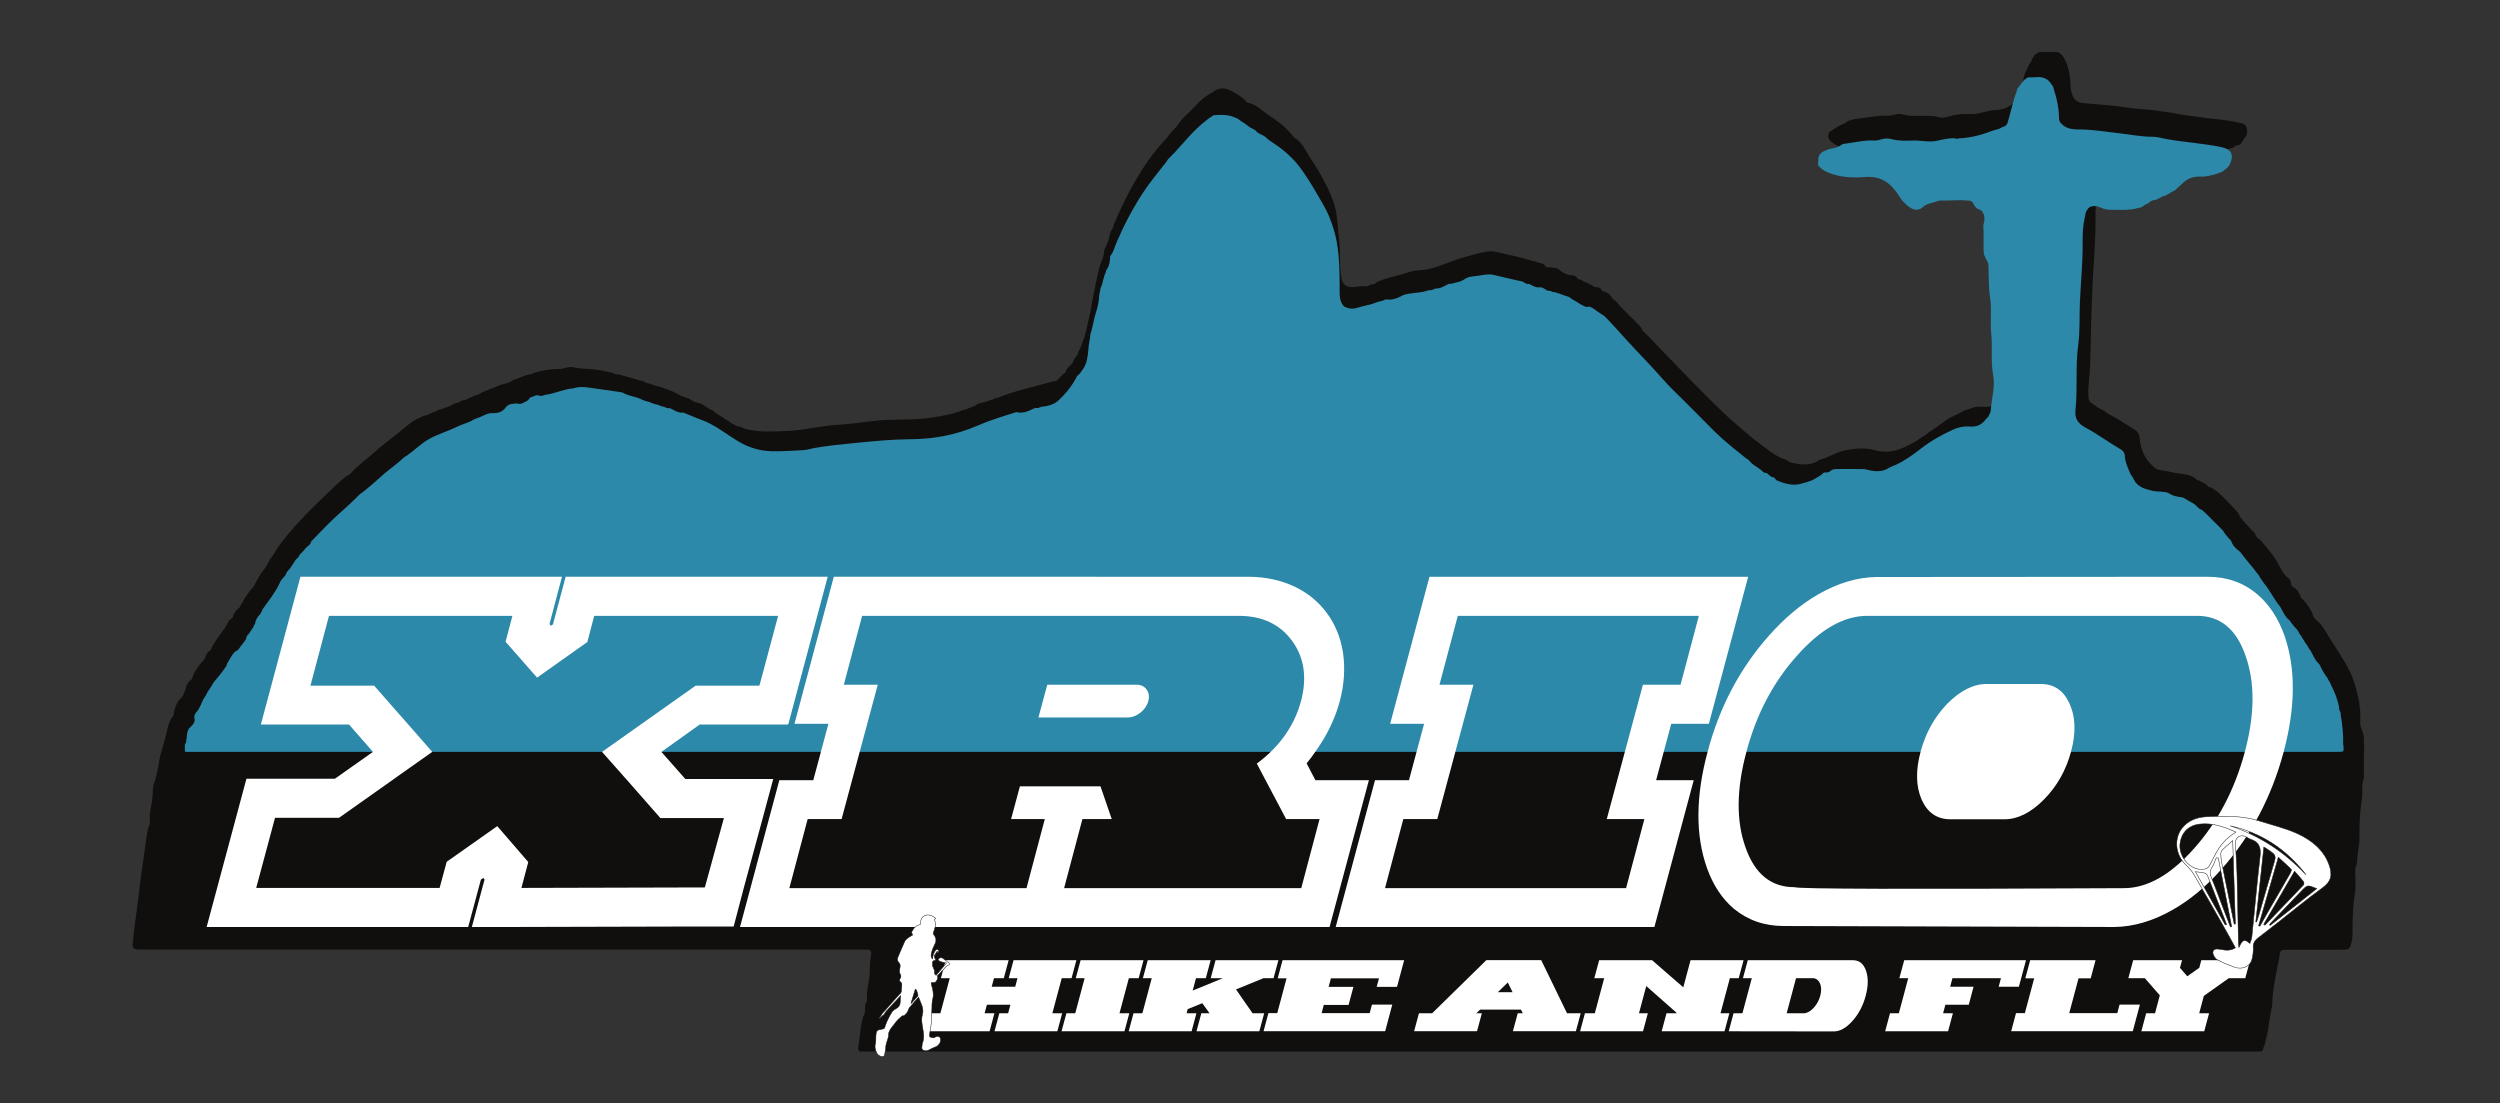 <svg xmlns:dc="http://purl.org/dc/elements/1.1/" xmlns:cc="http://creativecommons.org/ns#" xmlns:rdf="http://www.w3.org/1999/02/22-rdf-syntax-ns#" xmlns:svg="http://www.w3.org/2000/svg" xmlns="http://www.w3.org/2000/svg" xmlns:sodipodi="http://sodipodi.sourceforge.net/DTD/sodipodi-0.dtd" xmlns:inkscape="http://www.inkscape.org/namespaces/inkscape" id="svg55" xml:space="preserve" width="358" height="158" viewBox="0 0 358 158" sodipodi:docname="Logo_XRIO.svg" inkscape:version="1.0.1 (c497b03c, 2020-09-10)"><rect x="0" y="0" width="358" height="158" fill="#333333" stroke="none"/><defs id="defs59"><clipPath clipPathUnits="userSpaceOnUse" id="clipPath71"><path d="M 0,841.89 H 1190.551 V 0 H 0 Z" id="path69"></path></clipPath></defs><g id="g63" inkscape:groupmode="layer" inkscape:label="XRIO_Final" transform="matrix(1.333,0,0,-1.333,0,1122.52)"><g id="g67" clip-path="url(#clipPath71)" transform="matrix(0.215,0,0,0.215,6.126,686.287)"><g id="g73" transform="translate(990.533,698.694)"><path d="m 0,0 h 8.896 c 1.913,-0.495 2.818,-1.884 3.706,-3.572 2.175,-4.14 2.77,-8.573 2.92,-13.115 0.055,-1.675 0.378,-3.238 0.945,-4.805 0.923,-2.55 2.679,-3.708 5.356,-3.989 4.485,-0.472 8.989,-0.735 13.461,-1.164 5.68,-0.545 11.327,-1.68 17.043,-1.971 4.024,-0.205 7.976,-0.924 11.94,-1.447 3.051,-0.403 6.139,-1.193 9.178,-1.536 4.808,-0.541 9.565,-1.456 14.4,-1.839 4.479,-0.355 8.927,-1.193 13.325,-2.158 2.157,-0.473 2.987,-2.651 2.453,-5.673 -0.856,-1.374 -1.84,-2.669 -2.693,-4.05 -0.239,-0.441 -0.543,-0.817 -1.019,-1.02 -1.007,-0.292 -2.149,-0.257 -2.889,-1.203 -2.795,-1.264 -5.798,-1.632 -8.796,-1.922 -4.604,-0.447 -8.804,-1.601 -11.83,-5.482 -0.912,-1.169 -2.366,-1.716 -3.708,-2.324 -0.654,-0.18 -1.346,-0.299 -1.668,-1.028 -1.167,-1.558 -2.842,-2.214 -4.651,-2.639 -0.848,-0.011 -1.336,-0.671 -1.959,-1.093 -8.41,-4.959 -17.38,-4.787 -26.531,-2.888 -0.644,0.133 -1.275,0.315 -1.934,0.372 -4.287,0.37 -5.293,-0.42 -6.536,-4.524 -1.406,-4.644 -1.411,-9.452 -1.379,-14.165 0.07,-10.106 -0.825,-20.176 -1.341,-30.229 -0.722,-14.106 -0.99,-28.199 -1.32,-42.307 -0.125,-5.383 -1.16,-10.746 -0.914,-16.181 0.072,-1.59 0.346,-2.933 1.925,-3.658 1.877,-1.378 3.752,-2.765 5.955,-3.617 1.826,-1.703 4.179,-2.58 6.28,-3.823 2.894,-1.711 5.665,-3.61 8.568,-5.302 1.902,-1.108 2.785,-2.688 2.965,-5.008 0.431,-5.527 2.77,-10.24 6.964,-13.951 0.874,-0.774 1.899,-1.389 3.049,-1.526 3.086,-0.369 6.072,-1.235 9.157,-1.666 2.844,-0.397 5.868,-0.644 8.413,-2.326 0.365,-0.534 0.737,-1.064 1.471,-1.121 0.537,-0.113 1.032,-0.325 1.49,-0.624 0.621,-0.437 1.319,-0.717 2.021,-0.988 0.502,-0.228 0.879,-0.594 1.17,-1.054 0.301,-0.626 0.888,-0.759 1.497,-0.86 3.082,-1.328 5.288,-3.756 7.589,-6.057 1.614,-1.614 3.209,-3.249 4.742,-4.943 0.891,-1.066 2.024,-1.972 2.297,-3.449 1.958,-2.609 4.267,-4.908 6.446,-7.321 0.519,-0.282 0.923,-0.675 1.182,-1.209 0.493,-1.372 1.181,-2.585 2.605,-3.203 3.464,-4.11 7.168,-8.042 9.557,-12.945 1.09,-2.179 2.236,-4.318 4.158,-5.914 0.941,-0.599 1.542,-1.421 1.678,-2.547 0.161,-0.936 0.209,-1.938 1.342,-2.317 1.855,-0.998 2.641,-2.809 3.495,-4.57 0.095,-0.655 0.334,-1.206 1.047,-1.413 1.996,-2.135 3.641,-4.51 4.915,-7.141 0.197,-1.978 1.692,-3.071 2.959,-4.319 2.21,-1.825 3.406,-4.414 4.864,-6.755 2.681,-4.303 5.478,-8.534 8.108,-12.864 2.996,-4.932 5.225,-10.218 6.383,-15.918 0.44,-2.161 1.298,-4.244 1.137,-6.511 0.732,-2.547 0.352,-5.156 0.41,-7.737 0.029,-1.311 0.089,-2.588 0.734,-3.766 0.792,-1.955 1.297,-3.962 1.073,-6.096 0.424,-2.752 -0.071,-5.504 -0.001,-8.257 v -2.078 c 0.001,-0.559 0,-1.117 0,-1.676 v -4.241 c -0.016,-0.863 0.039,-1.728 -0.082,-2.586 -1.296,-3.205 -0.349,-6.614 -0.901,-9.889 -0.966,-5.865 -1.181,-11.783 -1.244,-17.712 0.364,-4.98 -1.169,-9.795 -1.274,-14.734 -1.4,-2.764 -0.543,-5.713 -0.701,-8.579 -0.016,-1.944 0.123,-3.895 -0.199,-5.828 -1.028,-5.75 -1.191,-11.563 -1.275,-17.382 0.015,-2.629 0.154,-5.259 -0.567,-7.842 -0.775,-2.774 -1.195,-3.206 -4.094,-3.225 -8.387,-0.057 -16.775,-0.016 -25.162,-0.023 -0.823,0 -1.645,0.006 -2.467,-0.002 -3.733,-0.035 -3.907,-0.204 -4.314,-4.014 -0.21,-1.964 -0.975,-3.823 -1.129,-5.799 -1.001,-5.31 -2.117,-10.603 -2.335,-16.028 0.029,-1.001 -0.008,-1.998 -0.223,-2.979 -1.223,-4.673 -1.442,-9.521 -2.457,-14.229 -0.652,-1.506 -0.744,-3.155 -1.197,-4.715 -0.924,-0.852 -0.167,-2.704 -1.845,-3.111 -232.366,0.007 -464.729,10e-4 -697.091,0.003 -0.905,0 -1.811,-0.004 -2.713,0.004 -1.261,0.447 -1.143,1.557 -0.981,2.473 0.9,5.086 0.954,10.313 2.525,15.285 1.165,1.664 0.684,3.609 0.909,5.434 0.036,0.264 0.108,0.519 0.203,0.768 0.608,0.915 0.773,1.933 0.685,3.012 -0.241,3.235 0.695,6.34 1.114,9.495 0.294,2.213 0.313,4.403 0.354,6.612 -0.015,1.819 0.422,3.591 0.615,5.385 0.213,1.972 -0.565,2.494 -2.313,2.476 -3.21,-0.031 -6.421,-0.005 -9.632,-0.005 -117.041,0 -234.082,0 -351.123,0.001 -1.235,0 -2.473,-0.055 -3.704,0.062 -1.285,0.122 -2.184,0.698 -2.272,2.12 0.713,9.165 2.348,18.221 3.341,27.36 0.93,8.558 2.395,17.066 3.463,25.621 0.251,2.011 0.739,4.03 1.106,6.047 0.892,1.188 0.754,2.575 0.739,3.937 -0.384,3.585 0.974,6.971 1.218,10.49 0.079,1.136 0.247,2.277 0.253,3.424 -0.042,1.838 0.346,3.588 1.066,5.271 1.219,3.998 1.834,8.124 2.55,12.226 0.043,0.256 0.118,0.504 0.21,0.746 0.984,3.759 2.215,7.45 3.119,11.232 0.494,2.635 1.149,5.215 2.604,7.517 0.932,0.565 0.913,1.498 0.925,2.419 0.632,2.07 1.153,4.188 2.427,5.998 1.214,1.046 2.255,2.214 2.674,3.817 0.071,0.204 0.171,0.396 0.286,0.578 0.444,0.489 0.573,1.092 0.603,1.73 0.356,1.723 1.14,3.18 2.612,4.206 0.589,0.373 0.801,0.942 0.82,1.612 1.208,2.913 2.882,5.52 5.1,7.769 0.584,0.368 0.843,0.948 1.015,1.585 0.664,1.296 1.076,2.766 2.45,3.571 0.806,0.356 0.798,1.185 1.065,1.856 1.873,3.352 4.159,6.433 6.449,9.492 1.164,1.555 1.578,3.636 3.342,4.75 0.577,0.367 0.821,0.93 0.919,1.58 0.551,1.354 1.334,2.538 2.496,3.447 0.581,0.323 0.898,0.837 1.054,1.468 0.075,0.198 0.179,0.38 0.303,0.552 0.77,0.616 1.063,1.508 1.374,2.391 1.349,2.056 2.677,4.126 4.365,5.93 0.824,0.62 1.004,1.637 1.499,2.46 1.264,2.382 2.6,4.718 4.351,6.787 0.623,0.777 1.091,1.649 1.549,2.527 0.597,0.79 0.871,1.761 1.43,2.572 0.775,0.91 1.388,1.93 1.997,2.953 0.531,0.581 0.768,1.339 1.194,1.985 7.289,10.308 16.218,19.165 25.305,27.803 3.222,3.063 6.3,6.415 10.044,8.945 0.638,0.222 1.214,0.54 1.634,1.094 3.616,4.046 8.092,7.122 12.08,10.749 3.446,3.133 7.2,5.899 10.852,8.758 3.772,2.954 7.162,6.536 11.737,8.394 1.768,1.006 3.865,1.183 5.613,2.234 0.172,0.133 0.361,0.24 0.559,0.33 0.781,0.25 1.662,0.25 2.287,0.905 0.465,0.309 0.973,0.501 1.528,0.564 1.818,0.481 3.533,1.248 5.281,1.914 0.587,0.255 1.135,0.576 1.641,0.973 1.185,0.453 2.55,0.426 3.56,1.343 0.185,0.116 0.382,0.207 0.588,0.28 0.799,0.255 1.716,0.068 2.427,0.654 0.172,0.129 0.356,0.235 0.549,0.328 0.796,0.295 1.59,0.596 2.331,1.02 0.929,0.583 2.102,0.494 3.017,1.115 0.177,0.131 0.366,0.24 0.561,0.338 0.731,0.262 1.368,0.714 2.072,1.033 2.046,0.783 4.083,1.585 6.104,2.425 2.001,1.187 4.361,1.254 6.474,2.086 0.18,0.137 0.371,0.254 0.568,0.363 0.632,0.265 1.126,0.763 1.749,1.048 2.604,0.641 4.931,2.091 7.584,2.59 1.052,0.034 1.983,0.439 2.887,0.938 4.046,1.225 8.167,1.802 12.405,1.807 2.195,0.002 4.3,1.382 6.546,0.891 5.467,-1.197 11.157,-0.612 16.572,-2.149 0.875,-0.248 1.791,-0.273 2.667,-0.498 1.182,-0.61 2.435,-0.95 3.771,-0.97 0.252,-0.041 0.497,-0.116 0.734,-0.212 3.856,-1.084 7.734,-2.094 11.563,-3.264 0.223,-0.051 0.438,-0.134 0.643,-0.235 0.667,-0.613 1.508,-0.771 2.369,-0.88 0.221,-0.046 0.435,-0.113 0.647,-0.188 1.486,-0.641 3.039,-1.06 4.614,-1.408 2.217,-0.739 4.404,-1.56 6.58,-2.408 0.646,-0.423 1.339,-0.759 2.06,-1.038 0.531,-0.345 1.035,-0.737 1.649,-0.939 1.325,-0.454 2.59,-1.073 3.961,-1.392 0.204,-0.073 0.396,-0.17 0.578,-0.287 0.489,-0.422 1.069,-0.703 1.621,-1.03 1.166,-0.802 2.564,-0.863 3.868,-1.217 0.59,-0.269 1.055,-0.747 1.655,-1.008 0.193,-0.106 0.373,-0.229 0.546,-0.364 1.265,-0.883 2.527,-1.77 4.026,-2.232 0.807,-0.701 1.529,-1.517 2.552,-1.938 0.78,-0.601 1.605,-1.129 2.492,-1.56 1.043,-0.985 2.523,-1.339 3.509,-2.409 0.537,-0.599 1.349,-0.692 2.006,-1.071 1.122,-0.938 2.604,-0.901 3.88,-1.424 0.841,-0.657 1.934,-0.62 2.865,-1.033 6.59,-1.449 13.243,-0.945 19.888,-0.708 7.962,0.284 15.687,2.394 23.646,2.945 6.417,0.445 12.861,1.201 19.239,2.019 8.357,1.074 16.724,0.352 25.042,1.236 5.304,0.563 10.549,1.405 15.692,2.811 0.892,0.446 1.961,0.384 2.809,0.965 0.193,0.129 0.402,0.233 0.619,0.316 2.209,0.293 4.124,1.476 6.226,2.094 0.175,0.131 0.361,0.242 0.551,0.348 0.606,0.257 1.082,0.732 1.675,1.015 1.623,0.495 3.364,0.553 4.907,1.341 0.81,0.373 1.792,0.262 2.51,0.901 0.201,0.127 0.414,0.222 0.638,0.297 1.699,0.2 3.188,1.061 4.802,1.529 7.839,2.859 16.001,4.578 23.992,6.89 0.84,0.268 1.852,-0.049 2.535,0.751 1.083,1.222 2.13,2.48 3.494,3.409 0.555,0.351 0.788,0.907 0.951,1.509 0.543,1.255 1.661,2.028 2.514,3.023 1.109,0.962 1.197,2.545 2.171,3.586 0.129,0.166 0.27,0.323 0.411,0.478 0.551,0.53 0.66,1.255 0.851,1.946 0.073,0.205 0.167,0.397 0.279,0.582 1.058,1.683 1.516,3.611 2.222,5.442 0.092,0.222 0.209,0.426 0.341,0.625 0.903,2.988 1.607,6.022 2.208,9.083 0.802,2.927 1.261,5.913 1.801,8.895 1.138,6.28 2.43,12.541 3.968,18.743 0.561,0.851 0.793,1.836 1.099,2.789 0.933,1.728 0.724,3.741 1.363,5.54 0.438,0.756 0.883,1.511 0.989,2.406 0.065,0.203 0.158,0.396 0.27,0.577 0.516,0.564 0.6,1.286 0.715,1.996 0.038,0.209 0.096,0.411 0.158,0.613 0.2,1.388 0.674,2.681 1.338,3.91 0.091,0.197 0.203,0.38 0.325,0.558 0.603,0.697 0.479,1.657 0.868,2.433 3.093,7.243 6.471,14.349 10.428,21.161 4.209,7.245 8.897,14.158 14.647,20.299 0.673,0.72 1.331,1.454 1.892,2.267 0.595,0.724 1.193,1.445 1.761,2.191 2.747,2.38 4.346,5.778 7.05,8.155 4.055,3.564 7.181,8.17 12.072,10.795 0.673,0.25 1.241,0.67 1.789,1.123 2.719,1.914 5.466,2.059 8.469,0.502 2.61,-1.353 5.15,-2.742 7.259,-4.816 0.452,-1.077 1.452,-1.288 2.435,-1.526 3.531,-0.978 6.023,-3.627 8.919,-5.61 4.062,-2.783 8.213,-5.486 11.378,-9.37 0.901,-0.894 1.434,-2.153 2.695,-2.693 3.681,-2.666 5.246,-6.908 7.694,-10.474 2.553,-3.719 4.831,-7.658 6.892,-11.668 2.054,-3.997 3.986,-8.074 5.067,-12.525 1.135,-4.675 1.152,-9.441 1.775,-14.14 0.85,-6.397 0.313,-12.814 1.017,-19.147 0.602,-5.423 2.888,-6.736 7.856,-6.104 1.226,0.156 2.44,0.378 3.68,0.323 0.91,0.005 1.855,-0.199 2.659,0.452 0.196,0.127 0.406,0.222 0.625,0.299 1.109,0.227 2.355,0.103 3.115,1.229 5.089,2.436 10.722,3.131 15.967,5.013 3.261,1.17 6.642,0.823 9.938,1.557 5.992,1.334 11.455,4.089 17.296,5.766 4.021,1.154 8.034,2.363 12.18,3.001 3.016,0.462 5.865,-0.604 8.74,-1.206 5.948,-1.244 11.803,-2.879 17.635,-4.589 0.789,-0.232 1.711,-0.302 2.131,-1.106 0.556,-1.065 1.387,-1.007 2.335,-1.034 1.883,-0.053 3.938,0.012 5.346,-1.502 0.58,-0.624 1.29,-0.959 2.026,-1.34 1.387,-0.718 2.747,-1.131 4.293,-1.162 0.86,-0.017 1.581,-0.37 2.081,-1.099 0.432,-0.864 1.3,-0.919 2.094,-1.112 0.2,-0.075 0.385,-0.177 0.561,-0.297 0.902,-0.789 2.136,-0.91 3.115,-1.54 0.443,-0.28 0.929,-0.473 1.411,-0.678 0.191,-0.091 0.369,-0.205 0.538,-0.331 0.942,-0.805 2.124,-0.832 3.262,-0.996 0.565,-0.131 0.959,-0.465 1.191,-0.992 0.201,-0.679 0.739,-0.889 1.372,-0.971 1.391,-0.532 2.734,-1.136 3.599,-2.441 0.542,-1.118 1.37,-1.956 2.489,-2.504 3.762,-4.781 8.579,-8.562 12.524,-13.171 0.487,-0.837 0.713,-1.864 1.706,-2.335 13.106,-13.496 25.938,-27.261 39.531,-40.268 3.645,-3.487 7.567,-6.725 11.389,-10.041 3.168,-2.748 6.511,-5.228 9.84,-7.738 2.873,-2.167 5.815,-4.287 9.316,-5.384 0.821,-0.257 1.508,-0.626 2.033,-1.3 4.702,-1.326 9.39,-2.074 14.046,0.15 0.273,0.315 0.562,0.67 0.949,0.773 4.855,1.287 9.131,4.291 14.102,5.081 4.463,0.709 9.252,1.19 13.489,-0.073 7.944,-2.371 14.339,0.619 20.752,4.336 1.195,0.692 2.297,1.587 3.472,2.339 0.59,0.38 1.289,0.584 1.794,1.104 0.688,0.543 1.294,1.197 2.096,1.59 0.598,0.245 1.137,0.581 1.577,1.066 2.806,1.862 5.393,4.036 8.291,5.764 0.666,0.356 1.437,0.502 2.024,1.019 0.95,0.481 2.024,0.706 2.868,1.406 0.656,0.373 1.441,0.483 2.024,1.011 0.199,0.121 0.409,0.214 0.631,0.287 1.673,0.252 3.116,1.232 4.782,1.51 1.701,0.301 3.429,0.285 5.124,0.151 3.362,-0.266 5.337,1.5 6.724,4.248 0.298,0.589 0.539,1.188 1.136,1.54 1.31,0.724 0.726,1.957 0.797,3.014 -0.373,5.034 1.601,9.913 0.954,14.96 -1.107,8.657 -0.415,17.419 -1.231,26.04 -0.568,6 -0.101,11.999 -0.829,17.913 -1.352,10.961 -0.99,21.962 -1.467,32.941 -0.11,2.524 -0.675,5.062 -1.249,7.511 -0.821,3.501 -3.588,5.577 -6.665,7.18 -0.993,1.13 -2.324,0.989 -3.628,0.947 -6.379,0.417 -12.23,-1.7 -18.092,-3.768 -5.681,-2.004 -8.624,-1.443 -11.818,3.607 -2.22,3.511 -4.979,6.446 -7.606,9.55 -0.396,0.968 -1.269,1.022 -2.132,1.099 -2.044,0.747 -4.157,0.863 -6.314,0.872 -4.848,0.019 -9.706,-0.279 -14.538,0.457 -3.627,0.552 -7.028,1.664 -10.068,3.736 -2.369,1.615 -2.841,3.088 -1.85,5.335 1.87,1.292 3.706,2.648 5.771,3.641 0.209,0.124 0.428,0.22 0.655,0.303 1.037,0.134 1.737,0.86 2.522,1.445 1.572,0.772 3.226,1.183 4.967,1.386 5.136,0.598 10.2,1.676 15.438,1.56 2.479,-0.056 4.966,1.442 7.518,0.603 2.173,-0.714 4.361,-0.748 6.583,-0.733 1.894,0.012 3.788,-0.01 5.682,0.006 1.897,0.015 3.747,-0.122 5.606,-0.663 2.661,-0.775 5.155,0.657 7.718,1.051 1.957,0.3 3.873,0.655 5.855,0.564 0.853,-0.024 1.708,-0.02 2.561,-0.012 3.115,-0.164 6.013,0.997 9.014,1.52 0.869,0.151 1.711,0.462 2.61,0.443 0.893,0.002 1.792,-0.068 2.66,0.23 1.935,0.321 3.775,0.887 5.371,2.082 0.63,0.544 1.355,0.918 2.148,1.152 1.228,0.364 1.953,1.196 2.138,2.435 0.542,3.643 1.837,7.109 2.503,10.722 0.438,2.369 1.968,4.287 2.719,6.527 0.684,0.495 0.98,1.22 1.165,2.01 C -3.047,-2.056 -1.928,-0.621 0,0" style="fill:#110f0d;fill-opacity:1;fill-rule:nonzero;stroke:none" id="path75"></path></g><g id="g77" transform="translate(63.878,349.283)"><path d="m 0,0 v 3.46 c 0.302,0.33 0.419,0.763 0.63,1.145 0.187,0.783 0.083,1.596 0.299,2.369 0.133,1.641 0.217,3.296 1.314,4.67 1.538,1.44 3.266,2.796 2.446,5.326 -0.049,1.9 1.592,2.902 2.336,4.384 0.398,0.792 0.839,1.56 1.186,2.374 0.211,0.617 0.465,1.217 0.758,1.803 0.095,0.191 0.21,0.371 0.317,0.555 0.324,0.669 0.873,1.19 1.198,1.863 0.938,2.318 2.75,4.113 3.77,6.377 2.144,2.546 4.271,5.108 6.151,7.862 0.362,0.427 0.542,0.931 0.612,1.484 0.823,1.507 1.726,2.965 2.634,4.421 0.312,0.61 0.826,1.053 1.267,1.562 0.466,0.521 1.194,0.636 1.687,1.116 1.144,1.473 2.214,3 3.381,4.453 0.394,0.533 0.684,1.115 0.817,1.77 0.02,0.227 0.075,0.443 0.151,0.657 1.388,1.246 2.109,2.993 3.267,4.412 0.135,0.414 0.244,0.836 0.503,1.196 0.306,0.452 0.515,0.942 0.567,1.494 0.027,0.344 0.16,0.653 0.292,0.964 0.278,0.597 0.738,1.082 1.012,1.684 1.162,0.958 1.71,2.302 2.27,3.639 2.975,4.225 6.263,8.244 8.474,12.967 0.389,1.275 1.373,2.14 2.134,3.163 0.821,0.597 1.116,1.518 1.464,2.407 1.842,1.801 3.034,4.071 4.448,6.18 0.529,0.753 1.665,1.021 1.711,2.163 1.09,1.306 2.445,2.373 3.394,3.806 0.933,0.967 2.405,1.484 2.561,3.1 5.028,5.189 9.976,10.491 15.419,15.215 3.232,2.805 6.265,5.768 9.297,8.759 0.712,0.296 1.202,0.921 1.864,1.295 3.136,2.507 6.145,5.164 9.104,7.866 1.813,1.654 3.788,3.108 5.694,4.615 1.541,1.218 3.049,2.455 4.478,3.797 0.635,0.647 1.431,1.069 2.191,1.547 3.496,2.425 6.503,5.491 10.155,7.705 4.64,2.812 9.927,4.171 14.743,6.587 2.694,1.351 5.731,1.913 8.288,3.582 0.842,0.463 1.772,0.701 2.671,1.022 2.383,0.994 4.624,2.47 7.384,2.173 2.345,0.043 4.407,0.703 5.845,2.711 0.252,0.278 0.491,0.565 0.752,0.835 0.735,0.587 1.555,0.972 2.496,1.077 0.76,0.049 1.511,0.194 2.271,0.265 1.398,-0.536 2.681,-0.253 3.889,0.557 0.794,0.38 1.655,0.657 2.209,1.415 0.274,0.401 0.476,0.867 0.971,1.063 0.866,0.259 1.72,0.547 2.54,0.931 0.642,0.109 1.282,0.185 1.893,-0.127 0.995,-0.383 1.849,0.187 2.755,0.416 0.252,0.036 0.502,0.071 0.754,0.11 4.592,0.754 8.88,2.788 13.553,3.193 2.722,0.906 5.423,0.669 8.227,0.243 4.677,-0.709 9.37,-1.342 14.056,-2.005 1.061,-0.151 2.116,-0.244 3.037,-0.847 2.853,-1.475 6.187,-1.594 9.007,-3.168 0.994,-0.33 1.94,-0.812 2.994,-0.954 0.225,-0.037 0.442,-0.103 0.651,-0.191 1.185,-0.651 2.482,-0.975 3.785,-1.28 0.219,-0.035 0.431,-0.096 0.637,-0.175 0.682,-0.357 1.394,-0.63 2.153,-0.775 0.218,-0.04 0.433,-0.09 0.646,-0.147 0.707,-0.336 1.415,-0.661 2.222,-0.673 0.237,0.006 0.472,0.006 0.71,0.01 2.168,-0.903 4.068,-2.614 6.675,-2.174 2.909,-1.116 5.753,-2.478 8.653,-3.501 7.129,-2.516 12.782,-7.367 19.135,-11.098 5.031,-2.954 10.516,-4.579 16.419,-4.731 5.275,-0.135 10.52,0.31 15.776,0.544 1.906,0.085 3.698,0.748 5.557,1.077 6.796,1.205 13.64,1.84 20.502,2.52 9.226,0.914 18.423,1.817 27.711,1.866 11.448,0.06 22.552,2.155 33.097,6.732 6.354,2.757 12.959,4.756 19.549,6.812 3.476,-0.949 6.387,0.711 9.365,2.063 0.238,0.048 0.474,0.03 0.706,-0.018 0.838,-0.133 1.546,0.26 2.272,0.574 0.224,0.049 0.451,0.079 0.68,0.093 3.213,0.387 6.256,1.17 8.562,3.671 3.602,3.397 6.591,7.255 8.796,11.703 1.294,0.797 1.964,2.132 2.829,3.299 2.134,2.93 2.41,6.387 2.771,9.82 0.074,2.647 0.886,5.194 1.011,7.835 1.288,3.58 1.628,7.404 2.858,11.002 0.9,2.634 1.388,5.366 1.556,8.147 0.026,1.313 0.624,2.526 0.671,3.835 1.356,2.501 1.268,5.493 2.686,7.972 -0.005,0.253 0.019,0.501 0.047,0.752 1.7,2.122 1.97,4.657 2.072,7.239 1.715,1.895 2.155,4.394 3.115,6.645 3.701,8.679 8.072,16.978 13.225,24.905 3.585,5.513 7.853,10.462 11.837,15.644 0.277,0.654 0.704,1.2 1.217,1.685 3.915,3.75 7.294,7.995 11.016,11.92 3.388,3.573 7.019,6.891 11.213,9.542 2.859,0.209 5.721,0.416 8.537,-0.371 0.7,-0.151 1.354,-0.443 2.028,-0.677 0.214,-0.086 0.418,-0.196 0.622,-0.302 0.529,-0.218 1.084,-0.392 1.525,-0.786 1.136,-1.078 2.65,-1.619 3.802,-2.666 0.567,-0.414 1.12,-0.852 1.708,-1.242 0.176,-0.096 0.345,-0.202 0.52,-0.296 0.452,-0.221 0.929,-0.396 1.342,-0.695 0.28,-0.188 0.581,-0.338 0.878,-0.502 1.262,-1.866 3.657,-2.056 5.196,-3.51 1.099,-1.132 2.41,-1.971 3.722,-2.831 5.389,-3.532 10.188,-7.786 13.924,-13.015 2.617,-3.663 5.061,-7.481 7.314,-11.408 2.403,-4.187 5.04,-8.241 6.836,-12.748 1.552,-3.894 2.822,-7.876 3.578,-12.007 1.547,-8.447 1.464,-16.99 1.49,-25.526 0.007,-2.511 0.324,-4.932 2.115,-6.887 0.563,-0.417 1.283,-0.491 1.885,-0.83 3.138,-1.014 5.963,0.621 8.879,1.178 2.22,0.424 4.43,1.169 6.581,1.969 0.996,0.254 2.037,0.36 2.946,0.911 0.228,0.121 0.468,0.199 0.72,0.243 3.188,-0.531 5.963,0.61 8.642,2.141 4.215,1.396 8.8,0.845 12.966,2.488 1.187,-0.351 2.101,0.433 3.116,0.789 2.526,-0.132 4.518,1.288 6.648,2.314 0.25,0.038 0.503,0.044 0.755,0.037 0.922,-0.007 1.762,0.365 2.635,0.587 1.631,0.309 3.214,0.761 4.576,1.747 1.615,1.169 3.634,1.371 5.397,1.523 2.83,0.243 5.624,1.226 8.515,0.712 4.735,-1.172 9.512,-2.166 14.256,-3.297 1.306,0.018 2.042,-1.408 3.375,-1.332 0.244,-0.001 0.488,-0.014 0.733,-0.022 1.69,-0.906 3.309,-1.953 5.405,-1.677 0.786,0.103 1.569,-0.33 2.267,-0.767 0.617,-0.486 1.22,-0.999 2.079,-0.98 0.231,0.012 0.459,-0.003 0.689,-0.026 0.736,-0.208 1.346,-0.846 2.21,-0.609 1.517,-0.396 2.971,-0.977 4.443,-1.503 0.74,-0.206 1.423,-0.588 2.197,-0.708 0.232,-0.057 0.445,-0.154 0.655,-0.261 1.409,-1.159 3.071,-1.923 4.595,-2.902 1.077,-0.79 2.289,-1.334 3.483,-1.912 0.796,-0.374 1.6,0.171 2.398,-0.017 1.915,-0.932 3.494,-2.373 5.287,-3.487 0.726,-0.494 1.533,-0.879 2.168,-1.513 3.648,-3.653 7.043,-7.554 10.506,-11.368 6.07,-6.683 12.462,-13.066 18.402,-19.877 3.218,-3.691 6.829,-7.086 10.339,-10.541 5.332,-5.249 10.501,-10.665 15.839,-15.911 4.807,-4.725 10.16,-8.809 15.362,-13.065 0.606,-0.275 1.126,-0.673 1.618,-1.118 1.314,-2.043 3.61,-2.881 5.376,-4.365 0.999,-0.383 1.309,-1.796 2.613,-1.716 1.695,-0.174 2.3,-2.306 4.122,-2.265 0.238,-0.089 0.433,-0.237 0.602,-0.423 0.288,-0.382 0.524,-0.81 0.918,-1.109 3.712,-1.507 7.483,-2.766 11.551,-1.867 2.054,0.454 4.068,1.111 6.046,1.848 0.833,0.416 1.671,0.826 2.447,1.348 1.221,0.653 2.41,1.351 3.365,2.388 0.215,0.144 0.452,0.22 0.706,0.247 1.072,-0.097 2.116,-0.021 2.925,0.784 0.761,0.755 1.715,0.803 2.682,0.884 4.767,0.051 9.53,0.113 14.288,-0.033 2.006,-0.474 3.947,-1.014 6.1,-1.036 2.427,-0.026 4.447,0.556 6.365,1.872 0.333,0.15 0.681,0.267 1.014,0.42 0.627,0.335 1.267,0.646 1.964,0.82 4.649,2.144 8.756,5.139 12.761,8.258 4.946,3.852 10.376,6.84 16.042,9.445 2.66,1.223 5.478,1.782 8.379,1.519 3.348,-0.303 5.916,0.883 7.86,3.559 0.545,0.776 1.54,1.203 1.722,2.263 0.425,0.722 0.773,1.494 0.826,2.313 0.381,5.873 2.27,11.733 1.176,17.591 -1.283,6.876 -0.232,13.777 -0.952,20.599 -0.624,5.908 0.306,11.852 -0.536,17.65 -0.809,5.569 -0.705,11.101 -0.853,16.656 -0.042,1.607 -1.25,2.644 -1.658,4.05 -0.79,1.24 -0.744,2.641 -0.779,4.027 -0.098,3.914 0.159,7.832 -0.161,11.739 0.679,2.405 1.037,4.787 -0.563,7.01 -0.644,0.942 -1.851,0.949 -2.679,1.587 -0.189,0.142 -0.357,0.311 -0.519,0.484 -0.898,0.73 -0.987,1.982 -1.798,2.77 -0.66,0.519 -1.418,0.65 -2.234,0.581 -4.336,0.505 -8.671,-0.085 -13.002,0.032 -1.01,0.06 -1.967,-0.163 -2.888,-0.564 -2.475,-0.782 -5.15,-1.121 -7.039,-3.199 -2.532,-1.633 -4.773,-0.628 -6.797,0.941 -1.89,1.463 -3.5,3.246 -4.709,5.344 -0.578,1.003 -1.317,1.876 -2.03,2.782 -3.802,4.835 -8.55,7.015 -14.845,6.461 -5.309,-0.468 -10.686,-0.277 -15.9,1.347 -2.797,0.871 -5.407,1.951 -7.326,4.278 -0.549,1.272 0.134,2.559 -0.05,3.835 0.526,3.072 3.17,3.579 5.464,4.514 2.097,0.461 4.263,0.661 6.051,2.093 0.987,0.792 2.331,0.49 3.486,0.819 4.227,0.569 8.396,1.647 12.72,1.331 1.235,-0.09 2.45,0.21 3.642,0.573 1.606,0.49 3.323,0.648 4.886,0.206 3.647,-1.032 7.35,-0.911 11.036,-0.771 4.091,0.155 8.15,-1.073 12.262,-0.061 2.544,0.626 5.136,1.13 7.776,1.236 0.944,0.047 1.86,-0.61 2.82,-0.091 5.673,0.237 11.106,1.576 16.364,3.656 1.599,0.632 3.364,0.748 4.868,1.637 0.58,0.432 1.278,0.595 1.936,0.848 0.668,0.416 1.033,1.046 1.254,1.771 1.639,5.388 2.681,10.95 4.735,16.217 0.024,0.24 0.06,0.477 0.102,0.715 1.816,1.902 2.842,4.572 5.5,5.659 1.072,0.012 2.153,-0.098 3.209,0.025 3.584,0.418 6.607,-0.332 8.467,-3.758 0.72,-0.569 0.849,-1.411 1.031,-2.229 1.562,-4.554 2.507,-9.224 2.641,-14.044 -0.227,-1.965 0.972,-3.144 2.351,-4.227 2.656,-1.917 5.837,-1.808 8.795,-1.842 6.261,-0.071 12.374,-1.183 18.554,-1.838 5.699,-0.604 11.341,-1.834 17.114,-1.795 2.216,0.015 4.38,-0.669 6.537,-1.073 9.27,-1.736 18.724,-2.17 27.955,-4.14 4.741,-1.01 6.231,-3.908 4.087,-8.368 -0.178,-0.37 -0.367,-0.735 -0.596,-1.075 -0.862,-1.195 -2.183,-1.857 -3.265,-2.804 -3.056,-1.319 -6.242,-2.142 -9.554,-2.479 -3.778,0.293 -7.259,-0.318 -10.071,-3.16 -1.205,-1.218 -2.633,-2.201 -3.786,-3.484 -1.699,-0.907 -3.334,-1.93 -5.017,-2.868 -0.73,-0.26 -1.562,-0.25 -2.181,-0.818 -1.149,-0.533 -2.191,-1.34 -3.53,-1.385 -0.797,-0.13 -1.508,-0.447 -2.119,-0.984 -0.368,-0.316 -0.693,-0.688 -1.166,-0.864 -1.598,-0.288 -2.502,-2.068 -4.273,-1.985 -4.837,-1.516 -9.807,-0.949 -14.736,-0.962 -1.149,0.014 -2.252,0.284 -3.329,0.671 -1.379,0.519 -2.7,1.238 -4.244,1.18 -1.497,-0.058 -2.731,-0.561 -3.451,-1.968 -1.124,-1.274 -0.852,-2.985 -1.386,-4.449 -0.782,-3.809 -0.967,-7.706 -0.912,-11.529 0.146,-10.198 -0.969,-20.34 -1.379,-30.501 -0.284,-7.036 0.103,-14.163 -0.84,-21.125 -1.463,-10.818 -0.2,-21.695 -1.362,-32.482 -0.468,-4.344 1.441,-6.775 5.161,-8.755 5.942,-3.165 11.357,-7.248 17.197,-10.622 1.221,-0.705 2.239,-1.746 2.301,-3.305 0.121,-3.041 1.374,-5.733 2.521,-8.457 0.436,-1.247 1.429,-2.182 1.948,-3.388 1.879,-3.846 5.525,-4.813 9.235,-5.686 2.63,-0.619 5.399,-0.194 7.994,-1.066 2.118,-1.536 4.575,-2 7.111,-2.222 1.695,-0.811 3.221,-1.92 4.89,-2.78 0.566,-0.213 1.029,-0.579 1.482,-0.964 1.049,-0.891 1.774,-2.197 3.284,-2.489 2.667,-2.187 4.875,-4.849 7.4,-7.182 0.755,-0.8 1.564,-1.549 2.336,-2.336 0.386,-0.429 0.843,-0.794 1.148,-1.292 0.291,-0.814 0.967,-1.366 1.442,-2.058 0.684,-0.969 1.548,-1.776 2.337,-2.647 0.751,-2.471 2.561,-4.079 4.535,-5.556 2.736,-3.686 5.817,-7.1 8.564,-10.776 0.397,-0.398 0.704,-0.861 0.955,-1.363 0.118,-0.183 0.225,-0.373 0.341,-0.556 0.71,-0.945 1.261,-1.998 2,-2.926 3.074,-3.666 5.045,-8.091 8.134,-11.742 1.399,-2.411 2.36,-5.123 4.728,-6.869 1.009,-1.582 2.179,-3.033 3.506,-4.356 0.52,-0.55 0.887,-1.195 1.161,-1.899 0.199,-0.366 0.422,-0.714 0.724,-1.007 0.4,-0.381 0.576,-0.895 0.824,-1.369 0.918,-1.163 1.46,-2.571 2.45,-3.681 0.359,-0.525 0.619,-1.107 0.927,-1.665 1.941,-2.314 2.564,-5.473 4.881,-7.536 0.496,-0.482 0.77,-1.094 1.027,-1.721 0.963,-1.999 2.103,-3.889 3.452,-5.654 0.322,-1.113 1.339,-1.877 1.553,-3.047 1.891,-3.683 3.487,-7.471 4.195,-11.582 -0.288,-1.354 1.172,-2.345 0.782,-3.721 0.889,-4.865 1.341,-9.765 1.241,-14.716 0.051,-0.246 0.127,-0.485 0.148,-0.73 0.247,-2.964 0.245,-2.967 -2.796,-2.967 C 718.078,-0.247 360.383,-0.247 2.688,-0.235 1.793,-0.235 0.861,-0.467 0,0" style="fill:#2c89aa;fill-opacity:1;fill-rule:nonzero;stroke:none" id="path79"></path></g><g id="g81" transform="translate(264.997,403.943)"><path d="m 0,0 -25.139,-17.815 -15.742,17.937 3.418,12.937 h -91.645 l -9.274,-34.902 h 31.85 l 29.043,-33.07 -18.183,-12.813 -0.122,-0.121 -28.311,-20.014 h -31.973 l -9.394,-35.023 h 91.643 l 3.539,13.058 25.261,17.815 15.497,-17.937 -3.416,-12.936 91.645,0.243 9.518,34.658 H 36.486 l -17.693,20.136 -0.122,0.121 -11.349,12.813 46.738,33.07 h 31.849 v 0.244 h 0.121 l 9.275,34.658 H 3.416 Z m 100.43,-41.001 h -0.244 l -0.122,-0.244 h -43.93 l -19.16,-13.668 11.961,-13.546 h 43.929 l -5.246,-19.524 -9.397,-34.658 -5.125,-19.523 H 53.694 l -91.889,-0.244 h -19.526 l 5.247,19.646 1.099,4.028 -0.609,0.853 -1.222,-0.853 -6.346,-23.674 h -130.693 l 19.89,74.071 h 44.175 l 19.037,13.424 -11.959,13.668 h -44.054 l 19.771,73.828 h 130.693 l -6.223,-23.553 0.61,-0.975 1.097,0.732 6.347,23.796 h 130.939 z" style="fill:#ffffff;fill-opacity:1;fill-rule:nonzero;stroke:none" id="path83"></path></g><g id="g85" transform="translate(539.441,382.588)"><path d="m 0,0 c 2.197,0 3.863,-0.812 5.003,-2.44 1.138,-1.546 1.423,-3.458 0.855,-5.735 -0.651,-2.278 -1.952,-4.192 -3.905,-5.736 -2.034,-1.628 -4.19,-2.441 -6.468,-2.441 H -4.637 -49.056 L -44.663,0 h 44.419 0.122 z m -146.314,0 h 16.962 l -18.059,-67.115 h -16.964 l -9.152,-34.535 h 118.492 l 9.153,34.535 h -16.842 l 4.393,16.352 h 40.27 l 5.615,-16.352 h -14.643 l -9.153,-34.535 H 82.249 l 9.152,34.535 H 74.684 L 60.04,-39.414 c 11.388,8.46 18.75,18.872 22.087,31.239 3.091,11.715 1.625,21.721 -4.394,30.02 -6.102,8.379 -15.008,12.569 -26.724,12.569 h -188.17 z m 202.57,53.938 c 8.379,-0.082 15.986,-1.75 22.82,-5.003 6.588,-3.172 11.959,-7.608 16.107,-13.302 4.149,-5.695 6.793,-12.243 7.933,-19.647 1.138,-7.729 0.61,-15.783 -1.587,-24.161 -2.359,-8.787 -6.427,-17.206 -12.203,-25.261 -1.384,-2.034 -2.848,-3.987 -4.393,-5.856 l 4.393,-8.421 h 26.724 l -19.646,-73.34 h -294.581 l 19.647,73.34 h 16.964 l 7.565,28.189 h -16.962 l 19.646,73.462 z" style="fill:#ffffff;fill-opacity:1;fill-rule:nonzero;stroke:none" id="path87"></path></g><g id="g89" transform="translate(690.759,382.588)"><path d="M 0,0 H 16.961 L -1.098,-67.115 h -16.964 l -9.152,-34.535 H 93.231 l 9.151,34.535 H 83.589 L 101.65,0 h 18.793 l 9.153,34.414 H 9.152 Z m 134.599,-19.524 h -18.793 l -7.566,-28.189 h 18.793 l -19.646,-73.34 h -159.25 l 19.646,73.34 h 16.964 l 7.566,28.189 h -16.962 l 19.646,73.462 h 159.248 z" style="fill:#ffffff;fill-opacity:1;fill-rule:nonzero;stroke:none" id="path91"></path></g><g id="g93" transform="translate(991.197,382.956)"><path d="m 0,0 c 6.67,0 11.472,-3.296 14.399,-9.886 3.008,-6.589 3.251,-14.562 0.732,-23.918 -2.522,-9.355 -7.037,-17.327 -13.546,-23.918 -6.509,-6.59 -13.099,-9.883 -19.768,-9.883 h -26.969 c -6.672,0 -11.47,3.293 -14.4,9.883 -2.846,6.591 -3.01,14.563 -0.488,23.918 2.522,9.356 6.956,17.329 13.303,23.918 C -40.23,-3.296 -33.641,0 -26.97,0 Z m -126.789,-120.934 h 0.243 z M 72.606,34.046 H -86.886 c -11.635,-0.082 -23.307,-6.755 -35.022,-20.015 -11.797,-13.177 -20.177,-29.124 -25.139,-47.835 -5.046,-18.711 -5.207,-34.657 -0.488,-47.835 4.638,-13.261 12.771,-19.892 24.405,-19.892 h 0.122 c 1.222,-0.896 56.134,-1.057 164.741,-0.488 11.633,0.081 23.308,6.753 35.023,20.014 11.715,13.179 20.094,29.122 25.139,47.835 5.043,18.712 5.204,34.736 0.488,48.079 C 97.826,27.333 89.73,34.046 78.1,34.046 h -1.466 z m 10.74,19.524 c 9.762,0 18.099,-2.971 25.017,-8.909 5.857,-5.044 10.329,-11.878 13.422,-20.5 5.694,-16.516 5.531,-35.959 -0.488,-58.331 -6.021,-22.373 -16.271,-41.734 -30.751,-58.087 -7.566,-8.624 -15.661,-15.417 -24.283,-20.377 -10.009,-5.777 -19.893,-8.708 -29.655,-8.787 h -0.122 l -164.131,0.487 h -0.732 c -9.683,0 -18.02,2.888 -25.015,8.665 -5.858,4.96 -10.333,11.756 -13.423,20.38 -5.778,16.35 -5.656,35.712 0.366,58.085 5.937,22.371 16.187,41.735 30.751,58.087 7.646,8.622 15.742,15.416 24.283,20.378 10.008,5.777 19.85,8.705 29.532,8.787 h 0.122 C 28.472,53.529 83.509,53.57 83.346,53.57" style="fill:#ffffff;fill-opacity:1;fill-rule:nonzero;stroke:none" id="path95"></path></g><g id="g97" transform="translate(509.337,244.927)"><path d="m 0,0 -2.42,-8.98 h -4.904 l -4.682,-17.515 h 4.904 l -2.42,-9.012 h -31.399 l 2.421,9.012 h 4.394 l 1.147,4.267 H -44.71 l -1.147,-4.267 h 4.904 l -2.42,-9.012 h -31.431 l 2.42,9.012 h 4.426 l 4.682,17.515 h -4.427 L -65.282,0 h 31.43 l -2.419,-8.98 h -4.905 l -1.146,-4.267 h 11.751 l 1.146,4.267 h -4.394 l 2.42,8.98 z" style="fill:#ffffff;fill-opacity:1;fill-rule:nonzero;stroke:none" id="path99"></path></g><g id="g101" transform="translate(511.445,244.927)"><path d="m 0,0 h 31.431 l -2.42,-8.98 h -4.905 l -4.681,-17.515 h 4.905 l -2.421,-9.012 H -9.522 l 2.42,9.012 h 4.427 L 2.006,-8.98 H -2.42 Z" style="fill:#ffffff;fill-opacity:1;fill-rule:nonzero;stroke:none" id="path103"></path></g><g id="g105" transform="translate(610.267,244.927)"><path d="m 0,0 -2.42,-8.98 h -5.031 l -13.726,-5.605 2.548,-3.662 0.127,-0.223 5.605,-8.025 h 5.796 l -2.42,-9.012 h -31.4 l 2.421,9.012 h 4.107 l -3.63,5.032 -7.292,-2.962 -0.542,-2.07 h 4.904 l -2.42,-9.012 h -31.431 l 2.42,9.012 h 4.426 l 4.682,17.515 h -4.427 L -65.282,0 h 31.43 l -2.419,-8.98 h -4.905 l -1.656,-6.178 2.675,1.083 8.535,3.503 3.885,1.592 h -6.082 l 2.42,8.98 z" style="fill:#ffffff;fill-opacity:1;fill-rule:nonzero;stroke:none" id="path107"></path></g><g id="g109" transform="translate(612.344,244.927)"><path d="M 0,0 H 60.76 L 57.193,-13.311 H 47.035 l 1.147,4.267 H 24.17 l -1.147,-4.267 h 12.388 l -2.42,-9.043 H 20.604 l -1.083,-4.077 h 24.011 l 1.147,4.267 H 54.837 L 51.271,-35.476 H -9.49 l 2.421,9.045 h 4.425 l 4.65,17.387 h -4.427 z" style="fill:#ffffff;fill-opacity:1;fill-rule:nonzero;stroke:none" id="path111"></path></g><g id="g113" transform="translate(724.896,233.814)"><path d="m 0,0 -5,-4.873 h 7.389 z m -44.392,-15.382 h 6.592 l 27.1,26.559 h 27.387 l 12.897,-26.559 h 6.847 l -2.42,-8.98 H 2.548 l 2.42,8.98 h 2.515 l -0.891,1.816 h -20.445 l -1.847,-1.816 h 2.739 l -2.42,-8.98 h -31.432 z" style="fill:#ffffff;fill-opacity:1;fill-rule:nonzero;stroke:none" id="path115"></path></g><g id="g117" transform="translate(816.202,244.927)"><path d="m 0,0 h 26.495 l -2.42,-8.98 h -4.427 l -4.681,-17.515 h 4.427 l -2.42,-9.012 h -31.4 l 2.42,9.012 h 4.904 l 0.064,0.287 -15.094,13.311 -3.631,-13.598 h 4.427 l -2.42,-9.012 h -31.432 l 2.421,9.012 h 4.936 l 4.682,17.515 h -4.937 l 2.42,8.98 h 26.464 l 11.431,-9.936 0.765,-0.668 3.376,-2.93 z" style="fill:#ffffff;fill-opacity:1;fill-rule:nonzero;stroke:none" id="path119"></path></g><g id="g121" transform="translate(868.912,235.946)"><path d="m 0,0 -4.682,-17.515 h 9.108 c 1.613,0.319 3.141,1.295 4.586,2.93 1.465,1.656 2.494,3.588 3.089,5.796 0.615,2.271 0.605,4.257 -0.032,5.955 C 11.41,-1.178 10.317,-0.233 8.789,0 Z m -24.107,8.98 h 52.671 c 3.037,0 5.17,-1.741 6.402,-5.222 1.21,-3.482 1.156,-7.664 -0.159,-12.547 -1.296,-4.883 -3.483,-9.055 -6.561,-12.515 -3.036,-3.439 -6.094,-5.202 -9.171,-5.286 l -52.704,0.064 2.421,9.011 h 4.426 L -22.101,0 h -4.426 z" style="fill:#ffffff;fill-opacity:1;fill-rule:nonzero;stroke:none" id="path123"></path></g><g id="g125" transform="translate(922.966,244.927)"><path d="M 0,0 H 60.856 L 57.289,-13.247 H 47.194 l 1.147,4.267 H 24.107 l -1.146,-4.267 H 34.647 L 32.26,-22.228 H 20.572 l -1.146,-4.267 h 4.904 l -2.42,-9.012 H -9.521 l 2.42,9.012 h 4.426 L 2.007,-8.98 H -2.42 Z" style="fill:#ffffff;fill-opacity:1;fill-rule:nonzero;stroke:none" id="path127"></path></g><g id="g129" transform="translate(985.898,244.927)"><path d="m 0,0 h 32.673 l -2.42,-9.044 H 24.17 l -4.649,-17.387 h 24.011 l 1.147,4.267 H 54.837 L 51.271,-35.476 H -9.49 l 2.421,9.045 h 4.425 l 4.65,17.387 h -4.427 z" style="fill:#ffffff;fill-opacity:1;fill-rule:nonzero;stroke:none" id="path131"></path></g><g id="g133" transform="translate(1071.408,244.927)"><path d="m 0,0 h 24.393 l -2.42,-8.98 h -0.032 -8.216 l -12.26,-8.694 -0.192,-0.127 -2.324,-8.694 h 4.936 l -2.42,-9.012 h -31.432 l 2.421,9.012 h 4.426 l 2.389,8.949 -7.484,8.566 h -8.248 l 2.42,8.98 h 24.426 l -1.051,-3.821 3.662,-4.203 5.986,4.235 z" style="fill:#ffffff;fill-opacity:1;fill-rule:nonzero;stroke:none" id="path135"></path></g><g id="g137" transform="translate(1085.785,312.104)"><path d="M 0,0 C 14.764,-4.897 27.336,-13.193 37.967,-24.504 28.237,-11.796 15.689,-3.461 0,0 m 43.332,-31.4 c -4.593,1.901 -4.635,1.942 -7.555,-1.073 -5.281,-5.451 -10.509,-10.956 -15.751,-16.446 -0.147,-0.155 -0.197,-0.404 -0.292,-0.609 0.111,-0.081 0.22,-0.162 0.33,-0.243 7.667,6.053 15.335,12.108 23.268,18.371 M -2.397,-49.542 c 0.208,0.076 0.415,0.152 0.623,0.229 -0.38,1.027 -0.745,2.059 -1.141,3.08 -2.75,7.071 -5.488,14.146 -8.292,21.195 -0.229,0.575 -0.846,1.243 -1.408,1.392 -1.378,0.362 -2.829,0.445 -4.707,0.704 5.092,-9.075 10.008,-17.837 14.925,-26.6 m -3.495,33.408 -0.999,0.126 c -0.712,-1.611 -1.215,-3.364 -2.188,-4.799 -1.304,-1.923 -0.908,-3.538 -0.092,-5.483 1.863,-4.439 3.473,-8.986 5.197,-13.484 1.382,-3.604 2.782,-7.201 4.173,-10.8 l 0.592,0.178 c -2.228,11.42 -4.455,22.841 -6.683,34.262 m 38.107,-6.565 C 26.727,-32.154 21.766,-40.7 16.806,-49.246 c 0.199,-0.144 0.398,-0.287 0.597,-0.432 6.43,6.684 12.871,13.356 19.254,20.083 0.305,0.321 0.343,1.335 0.07,1.686 -1.289,1.652 -2.73,3.184 -4.512,5.21 m -19.37,-25.273 c 0.138,-0.033 0.276,-0.066 0.414,-0.099 0.396,1.224 0.822,2.439 1.181,3.674 2.4,8.24 4.736,16.499 7.192,24.721 1.47,4.92 1.552,4.898 -2.876,7.905 -0.456,0.31 -0.931,0.592 -1.875,1.19 -1.372,-12.712 -2.704,-25.052 -4.036,-37.391 M 2.063,-49.121 c 0.199,0.009 0.399,0.018 0.599,0.027 -0.442,13.708 -0.885,27.417 -1.345,41.675 -1.969,-1.743 -3.621,-3.081 -5.105,-4.584 -0.518,-0.523 -0.88,-1.457 -0.866,-2.195 0.027,-1.548 0.262,-3.11 0.568,-4.634 2.026,-10.101 4.094,-20.193 6.149,-30.289 m 12.207,-0.802 c 0.206,-0.086 0.413,-0.172 0.619,-0.258 1.34,2.382 2.661,4.777 4.027,7.145 3.676,6.376 7.385,12.734 11.04,19.123 0.372,0.651 0.884,1.862 0.623,2.133 -1.907,1.985 -3.996,3.796 -6.46,6.059 -3.452,-11.988 -6.65,-23.095 -9.849,-34.202 M 2.934,-3.161 c -5.968,2.708 -11.666,4.672 -17.889,4.037 -5.757,-0.588 -9.365,-4.243 -10.049,-9.782 -0.619,-5.014 2.752,-10.493 7.581,-12.322 2.807,-1.063 6.005,-0.634 6.947,1.021 0.971,1.704 1.848,3.463 2.731,5.215 2.396,4.759 5.622,8.778 10.679,11.831 m 6.959,-55.638 c 0.385,1.233 0.881,2.22 0.987,3.247 1.375,13.396 2.546,26.815 4.113,40.187 0.498,4.242 -0.246,7.159 -4.554,8.567 -0.846,0.277 -1.598,0.84 -2.394,1.272 -2.664,1.441 -5.468,-0.16 -5.358,-3.186 0.184,-5.097 0.634,-10.184 0.768,-15.281 0.306,-11.601 0.483,-23.203 0.73,-34.806 0.014,-0.669 0.177,-1.334 0.271,-2.002 1.661,3.925 2.777,4.396 5.437,2.002 m -7.221,-2.183 c -1.256,2.294 -2.501,4.64 -3.812,6.95 -5.652,9.962 -11.269,19.943 -17.036,29.839 -1.09,1.869 -2.681,3.498 -4.246,5.03 -4.849,4.751 -5.711,12.672 -1.587,17.964 3.011,3.864 7.436,5.474 12.102,5.708 9.035,0.45 18.106,0.634 26.895,-2.199 6.222,-2.006 12.687,-3.49 18.59,-6.195 6.902,-3.164 13.042,-7.904 15.784,-15.351 2.018,-5.485 1.073,-8.707 -3.218,-11.807 -7.694,-5.558 -15.003,-11.645 -22.485,-17.497 -3.281,-2.567 -6.612,-5.072 -9.877,-7.659 -1.464,-1.161 -2.337,-2.56 -2.213,-4.648 0.113,-1.894 -0.158,-3.865 -0.589,-5.726 -0.862,-3.734 -4.806,-5.529 -8.884,-4.032 -2.916,1.069 -5.859,2.185 -8.541,3.716 -1.1,0.628 -2.196,2.432 -2.14,3.648 0.088,1.916 2.089,1.781 3.531,1.531 2.513,-0.435 4.985,-1.006 7.726,0.728" style="fill:#ffffff;fill-opacity:1;fill-rule:nonzero;stroke:none" id="path139"></path></g><g id="g141" transform="translate(1073.157,312.972)"><path d="m 0,0 c -0.765,0 -1.535,-0.037 -2.314,-0.116 -5.628,-0.575 -9.25,-4.101 -9.938,-9.674 -0.608,-4.925 2.757,-10.393 7.501,-12.189 2.785,-1.055 5.896,-0.612 6.795,0.965 0.899,1.58 1.733,3.236 2.539,4.835 l 0.188,0.375 c 2.63,5.223 5.978,8.965 10.523,11.758 C 10.556,-1.907 5.458,0 0,0 m -1.687,-22.798 c -1.014,0 -2.106,0.189 -3.152,0.585 -4.846,1.835 -8.282,7.421 -7.661,12.454 0.703,5.698 4.406,9.304 10.16,9.891 6.479,0.669 12.459,-1.554 17.953,-4.047 l 0.216,-0.099 -0.203,-0.123 C 11.02,-6.917 7.642,-10.66 4.994,-15.917 L 4.806,-16.291 C 3.999,-17.894 3.164,-19.552 2.261,-21.137 1.65,-22.209 0.104,-22.798 -1.687,-22.798 M 15.056,-1.579 C 27.724,-6.178 39.086,-13.514 48.893,-23.427 39.833,-12.396 28.47,-5.06 15.056,-1.579 M 50.504,-25.458 C 39.726,-13.99 26.969,-5.757 12.589,-0.986 l 0.066,0.24 c 15.364,-3.389 28.161,-11.649 38.039,-24.55 z m -24.896,-23.286 0.196,-0.047 c 0.111,0.342 0.223,0.683 0.337,1.022 0.275,0.83 0.559,1.687 0.807,2.539 0.828,2.844 1.65,5.691 2.47,8.538 1.531,5.309 3.113,10.799 4.722,16.184 l 0.071,0.237 c 1.382,4.622 1.382,4.622 -2.898,7.528 -0.292,0.199 -0.597,0.389 -1.02,0.654 -0.196,0.123 -0.42,0.262 -0.682,0.427 z m 0.362,-0.344 -0.633,0.152 0.012,0.11 4.057,37.59 0.169,-0.108 c 0.336,-0.212 0.612,-0.385 0.85,-0.533 0.426,-0.266 0.733,-0.458 1.029,-0.659 4.39,-2.982 4.417,-3.054 2.996,-7.806 l -0.07,-0.238 c -1.609,-5.383 -3.192,-10.872 -4.722,-16.182 -0.82,-2.846 -1.641,-5.694 -2.47,-8.539 -0.249,-0.855 -0.534,-1.715 -0.81,-2.546 -0.125,-0.377 -0.25,-0.754 -0.372,-1.131 z M 13.829,-8.557 c -0.51,-0.449 -0.998,-0.871 -1.468,-1.278 -1.282,-1.109 -2.389,-2.068 -3.432,-3.124 -0.487,-0.492 -0.843,-1.396 -0.83,-2.105 0.023,-1.338 0.203,-2.804 0.566,-4.612 1.544,-7.698 3.139,-15.521 4.681,-23.087 l 1.446,-7.096 0.369,0.016 z m 0.76,-41.562 -0.021,0.104 -1.467,7.202 c -1.542,7.566 -3.137,15.389 -4.681,23.088 -0.366,1.823 -0.547,3.302 -0.571,4.657 -0.015,0.78 0.365,1.742 0.902,2.285 1.05,1.062 2.16,2.024 3.447,3.137 0.53,0.458 1.083,0.938 1.664,1.453 l 0.2,0.175 0.008,-0.265 1.349,-41.798 z m -19.052,26.151 14.75,-26.288 0.406,0.149 c -0.108,0.293 -0.214,0.586 -0.322,0.878 -0.249,0.685 -0.507,1.392 -0.774,2.083 l -1.228,3.158 c -2.3,5.918 -4.679,12.037 -7.064,18.036 -0.207,0.521 -0.789,1.176 -1.325,1.316 -0.95,0.25 -1.94,0.366 -3.085,0.501 -0.429,0.051 -0.879,0.104 -1.358,0.167 m 14.637,-26.596 -0.053,0.092 -15.048,26.82 0.249,-0.035 c 0.571,-0.079 1.101,-0.14 1.602,-0.2 1.155,-0.135 2.153,-0.253 3.121,-0.507 0.628,-0.166 1.264,-0.89 1.492,-1.466 2.387,-6 4.765,-12.119 7.065,-18.037 l 1.227,-3.16 c 0.27,-0.691 0.527,-1.4 0.777,-2.086 0.122,-0.332 0.243,-0.664 0.365,-0.996 l 0.044,-0.117 z m 19.425,0.485 0.418,-0.302 3.207,3.332 c 5.248,5.452 10.674,11.09 15.97,16.672 0.263,0.276 0.301,1.216 0.062,1.523 -0.929,1.191 -1.935,2.317 -3.1,3.621 -0.411,0.46 -0.841,0.94 -1.293,1.453 z m 0.447,-0.632 -0.777,0.562 15.553,26.795 0.115,-0.13 c 0.493,-0.562 0.96,-1.084 1.406,-1.582 1.168,-1.308 2.177,-2.437 3.11,-3.634 0.312,-0.4 0.266,-1.488 -0.077,-1.849 -5.297,-5.583 -10.724,-11.221 -15.972,-16.673 z m 2.47,0.357 0.173,-0.128 23.026,18.179 c -4.378,1.813 -4.402,1.784 -7.22,-1.125 -4.203,-4.338 -8.442,-8.783 -12.542,-13.082 l -3.208,-3.363 c -0.083,-0.088 -0.133,-0.222 -0.184,-0.363 -0.015,-0.04 -0.03,-0.079 -0.045,-0.118 m 0.179,-0.443 -0.489,0.36 0.043,0.093 c 0.028,0.062 0.053,0.128 0.077,0.194 0.059,0.16 0.119,0.324 0.237,0.449 l 3.209,3.364 c 4.1,4.299 8.34,8.744 12.543,13.083 2.963,3.06 3.052,3.023 7.617,1.133 l 0.273,-0.113 -0.168,-0.132 z m -5.646,0.078 0.413,-0.172 c 0.401,0.713 0.801,1.427 1.2,2.141 0.901,1.612 1.834,3.28 2.774,4.908 1.391,2.413 2.787,4.824 4.183,7.235 2.254,3.892 4.585,7.918 6.857,11.888 0.479,0.839 0.796,1.823 0.641,1.984 -1.429,1.487 -2.934,2.853 -4.677,4.434 -0.525,0.477 -1.067,0.968 -1.628,1.484 z m 0.522,-0.488 -0.825,0.344 0.031,0.106 9.906,34.397 0.149,-0.137 c 0.614,-0.565 1.205,-1.101 1.776,-1.618 1.746,-1.585 3.254,-2.953 4.689,-4.447 0.427,-0.443 -0.594,-2.263 -0.605,-2.281 -2.271,-3.971 -4.602,-7.997 -6.857,-11.889 -1.396,-2.412 -2.792,-4.822 -4.183,-7.235 -0.938,-1.627 -1.871,-3.293 -2.772,-4.905 -0.417,-0.746 -0.835,-1.493 -1.254,-2.238 z M 5.814,-17.012 c -0.204,-0.467 -0.393,-0.952 -0.578,-1.423 -0.443,-1.133 -0.902,-2.305 -1.584,-3.31 -1.21,-1.786 -0.962,-3.264 -0.08,-5.364 1.282,-3.056 2.464,-6.214 3.607,-9.267 0.527,-1.409 1.053,-2.817 1.592,-4.222 0.958,-2.498 1.924,-4.993 2.891,-7.488 l 1.24,-3.203 0.372,0.112 -6.643,34.063 z m 6.938,-34.584 -0.041,0.109 -1.282,3.311 c -0.967,2.495 -1.933,4.99 -2.892,7.488 -0.538,1.406 -1.065,2.815 -1.593,4.224 -1.141,3.051 -2.322,6.206 -3.602,9.257 -0.744,1.773 -1.296,3.536 0.103,5.603 0.666,0.981 1.119,2.14 1.559,3.26 0.196,0.502 0.399,1.021 0.619,1.519 l 0.037,0.085 1.182,-0.15 0.017,-0.088 6.704,-34.373 z m 5.909,45.611 c -0.613,0 -1.2,-0.159 -1.71,-0.475 -1.01,-0.626 -1.56,-1.762 -1.512,-3.115 0.084,-2.325 0.226,-4.688 0.364,-6.973 0.163,-2.723 0.332,-5.538 0.405,-8.31 0.199,-7.562 0.347,-15.251 0.489,-22.687 0.077,-4.04 0.155,-8.08 0.24,-12.119 0.01,-0.446 0.089,-0.903 0.167,-1.345 0.012,-0.071 0.024,-0.142 0.037,-0.215 0.896,2.035 1.598,2.915 2.453,3.105 0.76,0.167 1.618,-0.231 2.866,-1.327 0.111,0.342 0.229,0.663 0.344,0.974 0.274,0.747 0.51,1.393 0.58,2.065 0.467,4.551 0.918,9.18 1.354,13.659 0.847,8.701 1.724,17.699 2.759,26.529 0.473,4.031 -0.105,7.008 -4.469,8.434 -0.593,0.194 -1.144,0.527 -1.676,0.849 -0.246,0.149 -0.49,0.296 -0.739,0.431 -0.639,0.347 -1.309,0.52 -1.952,0.52 m -1.638,-56.149 -0.063,0.447 c -0.029,0.212 -0.066,0.424 -0.103,0.635 -0.079,0.451 -0.16,0.917 -0.17,1.382 -0.085,4.04 -0.163,8.08 -0.24,12.12 -0.142,7.436 -0.29,15.124 -0.489,22.686 -0.072,2.767 -0.241,5.581 -0.405,8.302 -0.137,2.286 -0.28,4.65 -0.364,6.977 -0.051,1.446 0.542,2.663 1.63,3.338 1.12,0.695 2.582,0.683 3.913,-0.037 0.252,-0.138 0.5,-0.287 0.748,-0.438 0.521,-0.314 1.06,-0.639 1.626,-0.825 4.791,-1.566 5.061,-5.107 4.639,-8.701 -1.034,-8.827 -1.911,-17.824 -2.759,-26.524 -0.435,-4.479 -0.886,-9.109 -1.354,-13.661 -0.072,-0.703 -0.325,-1.393 -0.593,-2.125 -0.134,-0.365 -0.272,-0.742 -0.399,-1.146 l -0.058,-0.187 -0.145,0.131 c -1.261,1.136 -2.096,1.551 -2.789,1.397 -0.807,-0.179 -1.516,-1.152 -2.449,-3.355 z M 6.17,-62.561 c -0.566,0 -1.114,-0.096 -1.49,-0.399 -0.321,-0.257 -0.489,-0.635 -0.512,-1.155 -0.052,-1.133 0.996,-2.916 2.076,-3.533 2.638,-1.505 5.536,-2.614 8.523,-3.708 2.079,-0.762 4.237,-0.678 5.922,0.235 1.431,0.773 2.424,2.091 2.797,3.708 0.489,2.107 0.686,4.022 0.586,5.69 -0.114,1.929 0.604,3.44 2.26,4.753 1.859,1.473 3.77,2.944 5.618,4.365 1.4,1.076 2.847,2.189 4.26,3.295 2.309,1.806 4.64,3.665 6.894,5.463 5.05,4.028 10.273,8.194 15.594,12.037 4.299,3.106 5.16,6.266 3.175,11.663 -2.374,6.446 -7.662,11.587 -15.719,15.281 -4.125,1.889 -8.602,3.205 -12.932,4.477 -1.857,0.545 -3.777,1.11 -5.644,1.711 C 18.814,4.147 9.877,3.971 0.727,3.516 -4.446,3.257 -8.599,1.3 -11.282,-2.145 c -4.029,-5.167 -3.336,-12.986 1.576,-17.797 1.555,-1.523 3.165,-3.168 4.267,-5.057 4.675,-8.023 9.33,-16.239 13.831,-24.185 1.068,-1.884 2.135,-3.77 3.205,-5.655 0.904,-1.594 1.789,-3.225 2.644,-4.803 0.39,-0.719 0.779,-1.436 1.168,-2.149 l 0.057,-0.103 -0.1,-0.062 c -2.622,-1.658 -5.04,-1.234 -7.379,-0.821 l -0.434,0.076 c -0.412,0.071 -0.905,0.14 -1.383,0.14 m 11.415,-9.561 c -0.951,0 -1.937,0.176 -2.904,0.531 -2.996,1.099 -5.907,2.21 -8.56,3.726 -1.168,0.667 -2.26,2.53 -2.203,3.761 0.027,0.588 0.23,1.039 0.605,1.339 0.773,0.621 2.123,0.474 3.073,0.31 l 0.434,-0.076 c 2.366,-0.416 4.601,-0.812 7.104,0.724 -0.371,0.678 -0.741,1.362 -1.113,2.046 -0.854,1.576 -1.739,3.207 -2.641,4.799 -1.069,1.885 -2.138,3.77 -3.206,5.655 -4.5,7.945 -9.154,16.16 -13.83,24.183 -1.085,1.861 -2.683,3.492 -4.226,5.004 -5,4.898 -5.702,12.862 -1.597,18.13 2.729,3.503 6.946,5.493 12.194,5.756 9.173,0.457 18.137,0.631 26.939,-2.205 1.865,-0.602 3.783,-1.165 5.638,-1.71 4.339,-1.275 8.825,-2.592 12.966,-4.491 8.12,-3.721 13.452,-8.91 15.849,-15.422 2.007,-5.454 1.092,-8.805 -3.262,-11.951 -5.317,-3.84 -10.536,-8.004 -15.585,-12.03 -2.255,-1.798 -4.586,-3.657 -6.896,-5.464 -1.415,-1.106 -2.862,-2.22 -4.261,-3.297 -1.848,-1.421 -3.758,-2.889 -5.616,-4.361 -1.608,-1.276 -2.276,-2.677 -2.165,-4.542 0.101,-1.693 -0.098,-3.632 -0.592,-5.763 -0.39,-1.687 -1.427,-3.062 -2.921,-3.871 -0.96,-0.519 -2.067,-0.781 -3.224,-0.781" style="fill:#231f20;fill-opacity:1;fill-rule:nonzero;stroke:none" id="path143"></path></g><g id="g145" transform="translate(426.688,223.423)"><path d="M 0,0 C 0.046,-0.02 0.092,-0.04 0.137,-0.061 1.21,1.152 2.285,2.364 3.354,3.581 3.437,3.675 3.558,3.816 3.538,3.909 3.305,4.98 3.081,6.06 2.465,6.981 2.354,6.989 2.242,6.996 2.131,7.003 1.42,4.669 0.71,2.335 0,0 m 12.211,24.433 c -0.214,-0.467 -0.233,-1.192 -0.45,-1.663 0.197,-0.326 0.433,-0.716 0.71,-1.173 -1.445,-0.15 -1.931,-0.811 -1.72,-2.075 0.056,-0.334 -10e-4,-0.691 0.084,-1.014 0.098,-0.364 0.32,-0.695 0.45,-1.053 0.197,-0.55 0.631,-1.198 0.485,-1.648 -0.294,-0.905 0.209,-1.282 0.772,-1.857 1.729,2.053 3.435,4.078 5.189,6.16 -0.949,0.212 -1.884,0.374 -2.789,0.641 -0.425,0.125 -0.844,0.395 -1.17,0.7 -0.311,0.292 -0.223,0.6 0.174,0.893 0.668,0.495 1.307,0.593 1.987,0.104 0.774,-0.555 1.53,-1.136 2.294,-1.706 0.305,-0.228 0.607,-0.46 0.911,-0.69 V 19.265 C 18.63,18.99 18.075,18.774 17.626,18.423 17.198,18.088 16.893,17.6 16.512,17.198 15.343,15.966 14.164,14.744 13.173,13.71 c 0.067,-0.67 0.32,-1.282 0.118,-1.543 -0.54,-0.696 -0.636,-1.887 -1.99,-1.808 -1.353,0.079 -1.384,-0.018 -1.009,-1.321 0.621,-2.155 1.13,-4.316 0.664,-6.577 -0.09,-0.435 -0.263,-0.857 -0.317,-1.294 -0.094,-0.761 -0.128,-1.529 -0.181,-2.295 -0.009,-0.129 0.028,-0.262 0.024,-0.392 -0.102,-2.771 -0.123,-5.549 -0.34,-8.312 -0.148,-1.874 -0.578,-3.727 -0.871,-5.59 -0.092,-0.593 -0.224,-1.268 0.52,-1.524 0.666,-0.229 1.358,-0.564 2.093,-0.08 0.34,0.223 0.748,0.395 1.148,0.464 0.936,0.161 1.572,-0.345 1.721,-1.283 0.269,-1.69 -0.92,-3.453 -2.612,-4.008 -0.809,-0.264 -1.583,-0.658 -2.345,-1.049 -0.91,-0.469 -1.772,-1.036 -2.878,-0.814 -1.281,0.258 -1.724,0.971 -1.416,2.226 0.118,0.477 0.004,1.031 0.187,1.47 1.217,2.907 0.46,5.804 -0.003,8.694 -0.313,1.956 -0.525,3.871 0.05,5.832 0.551,1.875 0.078,3.679 -0.69,5.425 C 4.605,0.935 4.22,1.962 3.774,3.066 2.229,1.296 0.682,-0.41 -0.776,-2.189 c -0.396,-0.484 -0.485,-1.206 -0.788,-1.78 -0.26,-0.489 -0.593,-0.95 -0.954,-1.372 -0.272,-0.318 -0.638,-0.557 -0.968,-0.824 -0.079,-0.064 -0.202,-0.154 -0.272,-0.132 -0.766,0.249 -1.006,-0.444 -1.465,-0.77 -1.721,-1.224 -2.777,-3.031 -4.084,-4.613 -0.954,-1.155 -1.883,-2.403 -1.891,-3.97 -0.01,-1.909 -1.031,-3.526 -1.321,-5.338 -0.11,-0.695 -0.081,-1.411 -0.188,-2.106 -0.157,-1.024 -0.322,-2.054 -0.612,-3.045 -0.076,-0.255 -0.66,-0.555 -0.965,-0.513 -1.204,0.169 -2.26,0.648 -2.83,1.845 -0.702,1.474 -1.136,2.932 -0.645,4.619 0.277,0.954 0.147,2.025 0.21,3.042 0.048,0.782 0.028,1.581 0.187,2.34 0.233,1.107 0.788,1.483 1.91,1.652 0.668,0.099 1.329,0.281 1.971,0.494 0.166,0.055 0.284,0.35 0.362,0.559 0.387,1.031 0.672,2.107 1.143,3.096 0.762,1.603 1.543,3.215 2.513,4.694 0.471,0.72 1.328,1.253 2.112,1.687 1.307,0.724 1.946,1.746 1.982,3.225 0.024,1.016 0.145,2.031 0.237,3.217 -0.95,-1.018 -1.812,-1.942 -2.673,-2.867 -1.554,-1.671 -3.124,-3.326 -4.65,-5.022 -0.409,-0.455 -0.679,-1.035 -0.98,-1.506 -0.778,-0.661 -1.543,-1.311 -2.306,-1.96 -0.065,0.064 -0.129,0.129 -0.194,0.193 0.316,0.387 0.652,0.76 0.942,1.165 0.278,0.391 0.509,0.815 0.78,1.257 0.431,0.337 0.858,0.908 1.273,1.358 2.313,2.504 4.294,4.972 6.613,7.471 0.665,0.717 1.558,1.271 1.555,2.301 -0.002,0.937 0.159,1.873 0.193,2.812 0.023,0.605 0.03,1.172 -0.627,1.617 -0.548,0.372 -0.659,1.063 -0.222,1.685 0.505,0.717 0.571,1.424 0.098,2.195 -0.445,0.727 -0.501,1.52 -0.3,2.353 0.116,0.481 0.157,0.983 0.205,1.477 0.072,0.744 -0.022,1.385 -0.625,1.982 -0.742,0.734 -0.892,1.718 -0.475,2.703 1.122,2.655 2.229,5.316 3.437,7.931 0.288,0.625 0.883,1.162 1.449,1.592 0.809,0.614 1.722,1.091 2.488,1.562 -0.19,0.566 -0.647,1.217 -0.478,1.558 0.464,0.935 1.077,1.869 1.851,2.556 0.648,0.578 1.605,0.808 2.536,1.245 0.042,1.874 0.282,3.842 2.63,4.5 1.949,0.545 3.49,-0.399 5.022,-1.58 -0.26,-0.204 -0.456,-0.357 -0.633,-0.496 0.179,-0.992 0.585,-1.984 0.471,-2.911 -0.158,-1.279 -0.72,-2.507 -1.079,-3.765 -0.064,-0.225 -0.075,-0.573 0.053,-0.729 1.082,-1.313 1.614,-2.741 0.947,-4.403 -0.541,-1.349 -1.344,-2.621 -1.682,-4.012 -0.304,-1.254 -0.948,-2.673 0.271,-3.943 0.034,0.156 0.088,0.305 0.097,0.459 0.086,1.425 0.537,2.715 1.409,3.852 0.353,0.462 0.769,0.615 1.288,0.255 0.531,-0.368 0.322,-0.748 0.088,-1.213 -0.36,-0.718 -0.13,0.069 -0.554,-0.377 0.217,0.542 0.02,0.192 0.237,0.735 -0.069,0.036 0.079,0.188 -0.31,0.018 -0.5,-0.803 -0.765,-1.144 -1.265,-1.948 0.064,-0.044 -0.111,-0.511 -0.047,-0.555 0.151,0.139 0.114,0.255 0.264,0.394 0.148,0.139 0.099,0.536 0.246,0.676" style="fill:#ffffff;fill-opacity:1;fill-rule:nonzero;stroke:none" id="path147"></path></g><g id="g149" transform="translate(428.909,230.295)"><path d="m 0,0 -2.035,-6.688 0.393,0.445 c 0.895,1.011 1.789,2.02 2.681,3.034 0.132,0.15 0.153,0.205 0.154,0.225 l -0.014,0.065 c -0.218,1.001 -0.442,2.036 -1.006,2.907 z m -2.052,-7.085 -0.084,0.038 c -0.045,0.021 -0.09,0.041 -0.135,0.06 l -0.103,0.044 2.192,7.205 0.495,-0.033 0.034,-0.05 c 0.615,-0.921 0.85,-2.001 1.076,-3.045 L 1.438,-2.937 C 1.47,-3.083 1.345,-3.239 1.226,-3.374 0.335,-4.388 -0.56,-5.398 -1.454,-6.409 Z M 9.664,17.03 C 9.665,17.016 9.666,17 9.665,16.983 9.688,17.011 9.704,17.061 9.718,17.117 9.7,17.089 9.682,17.06 9.664,17.03 M -7.202,-2.707 -7.229,-3.063 c -0.029,-0.378 -0.062,-0.739 -0.093,-1.087 -0.066,-0.738 -0.128,-1.435 -0.144,-2.124 -0.036,-1.52 -0.687,-2.579 -2.046,-3.331 -0.768,-0.425 -1.614,-0.953 -2.069,-1.646 -0.94,-1.436 -1.69,-2.969 -2.504,-4.68 -0.302,-0.634 -0.532,-1.321 -0.755,-1.984 -0.123,-0.369 -0.247,-0.738 -0.383,-1.102 -0.101,-0.269 -0.227,-0.563 -0.441,-0.634 -0.755,-0.25 -1.388,-0.41 -1.991,-0.499 -1.142,-0.172 -1.598,-0.564 -1.806,-1.553 -0.113,-0.539 -0.135,-1.113 -0.156,-1.668 -0.008,-0.219 -0.016,-0.437 -0.029,-0.654 -0.02,-0.323 -0.021,-0.659 -0.021,-0.983 0,-0.699 0,-1.423 -0.194,-2.088 -0.506,-1.74 0.007,-3.205 0.638,-4.529 0.485,-1.018 1.354,-1.582 2.735,-1.775 0.264,-0.036 0.776,0.252 0.827,0.424 0.279,0.952 0.441,1.935 0.609,3.029 0.052,0.337 0.072,0.687 0.091,1.026 0.02,0.355 0.04,0.722 0.097,1.08 0.123,0.769 0.379,1.511 0.625,2.229 0.339,0.983 0.689,2.001 0.695,3.091 0.007,1.602 0.952,2.878 1.919,4.049 0.359,0.434 0.706,0.894 1.04,1.339 0.888,1.179 1.806,2.398 3.068,3.295 0.121,0.086 0.226,0.2 0.338,0.322 0.287,0.314 0.614,0.668 1.237,0.466 -0.008,0.003 0.036,0.014 0.155,0.111 0.089,0.071 0.18,0.14 0.27,0.21 0.242,0.183 0.491,0.374 0.682,0.597 0.389,0.453 0.704,0.907 0.939,1.35 0.118,0.223 0.206,0.48 0.29,0.727 0.129,0.378 0.262,0.768 0.512,1.073 1.055,1.288 2.181,2.565 3.27,3.799 0.427,0.484 0.854,0.969 1.282,1.459 l 0.134,0.154 0.076,-0.189 c 0.141,-0.347 0.275,-0.687 0.407,-1.021 0.289,-0.734 0.563,-1.425 0.864,-2.112 0.646,-1.468 1.309,-3.422 0.696,-5.509 -0.581,-1.979 -0.342,-3.94 -0.047,-5.778 0.059,-0.371 0.124,-0.742 0.188,-1.114 0.433,-2.498 0.881,-5.081 -0.193,-7.646 -0.094,-0.227 -0.103,-0.493 -0.112,-0.773 -0.007,-0.225 -0.015,-0.459 -0.069,-0.681 -0.148,-0.6 -0.116,-1.055 0.097,-1.39 0.213,-0.337 0.613,-0.56 1.222,-0.683 0.931,-0.186 1.679,0.21 2.471,0.632 0.108,0.058 0.217,0.114 0.326,0.171 0.712,0.366 1.519,0.781 2.362,1.058 1.647,0.54 2.782,2.275 2.528,3.869 -0.071,0.445 -0.258,0.787 -0.541,0.99 -0.27,0.193 -0.628,0.259 -1.036,0.188 -0.369,-0.063 -0.76,-0.221 -1.1,-0.445 -0.711,-0.468 -1.393,-0.223 -1.995,-0.007 l -0.208,0.073 c -0.82,0.283 -0.703,1.017 -0.61,1.608 l 0.008,0.055 c 0.096,0.612 0.209,1.233 0.318,1.834 0.223,1.225 0.453,2.493 0.552,3.746 0.153,1.95 0.209,3.942 0.264,5.869 0.023,0.812 0.045,1.626 0.075,2.438 0.002,0.055 -0.005,0.111 -0.011,0.166 -0.009,0.075 -0.018,0.151 -0.012,0.23 l 0.034,0.531 c 0.037,0.581 0.075,1.182 0.147,1.771 0.034,0.266 0.109,0.527 0.182,0.779 0.049,0.172 0.1,0.349 0.136,0.524 0.469,2.27 -0.069,4.464 -0.66,6.518 -0.201,0.697 -0.297,1.071 -0.115,1.3 0.181,0.226 0.592,0.217 1.25,0.18 0.908,-0.065 1.198,0.511 1.501,1.109 0.114,0.223 0.232,0.455 0.384,0.65 0.098,0.128 0.034,0.45 -0.034,0.792 -0.041,0.201 -0.086,0.429 -0.11,0.662 l -0.005,0.058 0.945,0.985 c 0.769,0.801 1.604,1.67 2.433,2.544 0.137,0.146 0.269,0.307 0.395,0.462 0.222,0.273 0.452,0.556 0.733,0.775 0.323,0.253 0.7,0.439 1.064,0.618 0.134,0.065 0.268,0.131 0.4,0.201 v 0.65 L 16.6,13.263 c -0.223,0.17 -0.446,0.34 -0.67,0.508 l -0.644,0.483 c -0.537,0.404 -1.093,0.822 -1.648,1.221 -0.597,0.43 -1.164,0.397 -1.84,-0.104 -0.195,-0.144 -0.302,-0.287 -0.31,-0.414 -0.006,-0.093 0.044,-0.189 0.148,-0.287 0.337,-0.316 0.745,-0.562 1.119,-0.671 0.631,-0.186 1.265,-0.318 1.936,-0.458 0.28,-0.059 0.562,-0.117 0.846,-0.181 L 15.738,13.315 10.327,6.893 10.074,7.148 C 9.573,7.649 9.14,8.082 9.429,8.974 9.52,9.251 9.333,9.658 9.153,10.052 c -0.074,0.162 -0.151,0.33 -0.208,0.489 -0.053,0.147 -0.126,0.296 -0.195,0.438 -0.098,0.2 -0.198,0.405 -0.257,0.625 -0.052,0.195 -0.055,0.397 -0.059,0.592 -0.002,0.153 -0.005,0.295 -0.028,0.434 -0.111,0.666 -0.031,1.165 0.243,1.526 0.269,0.353 0.726,0.573 1.393,0.669 l -0.644,1.065 0.027,0.059 c 0.061,0.132 0.106,0.289 0.144,0.455 C 9.568,16.402 9.566,16.401 9.564,16.399 L 9.491,16.332 9.409,16.388 c -0.102,0.069 -0.073,0.204 -0.029,0.407 0.012,0.052 0.029,0.13 0.034,0.176 L 9.356,17.01 9.42,17.112 c 0.252,0.405 0.445,0.693 0.637,0.982 0.19,0.284 0.38,0.568 0.629,0.967 l 0.02,0.032 0.035,0.015 c 0.215,0.095 0.307,0.112 0.382,0.067 0.051,-0.029 0.068,-0.076 0.075,-0.109 l 0.062,-0.032 -0.042,-0.105 c -0.103,-0.255 -0.107,-0.297 -0.111,-0.334 -0.003,-0.025 -0.006,-0.049 -0.014,-0.083 0.044,-0.003 0.079,-0.02 0.105,-0.039 0.024,0.04 0.059,0.102 0.109,0.201 l 0.017,0.035 c 0.246,0.487 0.345,0.734 -0.065,1.02 -0.426,0.294 -0.77,0.226 -1.118,-0.229 C 9.31,18.414 8.844,17.142 8.758,15.716 8.751,15.6 8.722,15.488 8.694,15.381 8.681,15.334 8.669,15.286 8.658,15.238 l -0.05,-0.229 -0.162,0.169 c -1.099,1.145 -0.75,2.414 -0.442,3.533 0.05,0.178 0.098,0.353 0.14,0.526 0.218,0.898 0.631,1.755 1.031,2.585 0.227,0.471 0.461,0.957 0.657,1.445 0.58,1.445 0.285,2.804 -0.928,4.277 -0.173,0.209 -0.14,0.618 -0.076,0.842 0.121,0.426 0.268,0.855 0.41,1.27 0.276,0.807 0.561,1.641 0.664,2.477 0.076,0.615 -0.087,1.261 -0.258,1.943 -0.077,0.304 -0.155,0.618 -0.212,0.93 L 9.419,35.08 9.984,35.522 C 8.607,36.573 7.101,37.516 5.2,36.983 2.935,36.349 2.704,34.471 2.661,32.601 L 2.659,32.523 2.589,32.49 C 2.292,32.351 1.993,32.232 1.703,32.118 1.089,31.875 0.51,31.646 0.083,31.266 c -0.679,-0.603 -1.291,-1.451 -1.822,-2.519 -0.088,-0.178 0.081,-0.541 0.244,-0.893 0.087,-0.187 0.178,-0.381 0.241,-0.569 L -1.223,27.19 -1.308,27.139 C -1.53,27.002 -1.765,26.864 -2.005,26.724 -2.601,26.375 -3.216,26.015 -3.785,25.583 -4.519,25.026 -4.967,24.536 -5.197,24.038 -6.24,21.78 -7.224,19.448 -8.175,17.193 l -0.457,-1.082 c -0.402,-0.95 -0.238,-1.885 0.448,-2.565 0.695,-0.688 0.725,-1.44 0.662,-2.083 l -0.014,-0.14 C -7.579,10.876 -7.623,10.413 -7.73,9.969 -7.939,9.104 -7.846,8.364 -7.445,7.71 -6.963,6.924 -6.997,6.161 -7.547,5.378 -7.749,5.092 -7.831,4.777 -7.778,4.492 -7.732,4.239 -7.586,4.023 -7.357,3.868 -6.63,3.376 -6.654,2.721 -6.675,2.143 -6.69,1.729 -6.73,1.312 -6.77,0.908 c -0.049,-0.516 -0.1,-1.05 -0.099,-1.572 0.003,-0.855 -0.572,-1.402 -1.129,-1.931 -0.156,-0.148 -0.313,-0.298 -0.459,-0.455 -1.179,-1.27 -2.29,-2.554 -3.364,-3.798 -1.038,-1.2 -2.112,-2.442 -3.249,-3.673 -0.129,-0.14 -0.259,-0.292 -0.39,-0.444 -0.286,-0.332 -0.581,-0.675 -0.88,-0.913 -0.078,-0.13 -0.154,-0.257 -0.228,-0.383 -0.18,-0.302 -0.349,-0.588 -0.545,-0.862 -0.205,-0.287 -0.435,-0.561 -0.658,-0.825 -0.073,-0.086 -0.146,-0.173 -0.217,-0.26 l 0.032,-0.031 2.204,1.873 c 0.088,0.138 0.173,0.286 0.26,0.437 0.212,0.366 0.43,0.744 0.723,1.07 1.11,1.234 2.263,2.466 3.377,3.659 0.425,0.455 0.85,0.909 1.274,1.364 z m -9.248,-30.946 c -0.026,0 -0.05,0.002 -0.072,0.005 -1.453,0.204 -2.41,0.831 -2.927,1.916 -0.652,1.368 -1.181,2.885 -0.652,4.707 0.184,0.63 0.184,1.336 0.184,2.017 0,0.328 0.001,0.668 0.021,0.998 0.014,0.215 0.021,0.432 0.03,0.649 0.021,0.565 0.042,1.149 0.16,1.709 0.263,1.249 0.937,1.588 2.014,1.75 0.588,0.087 1.208,0.243 1.95,0.488 0.118,0.039 0.243,0.375 0.284,0.485 0.136,0.361 0.258,0.727 0.381,1.093 0.225,0.671 0.458,1.364 0.766,2.013 0.818,1.719 1.572,3.26 2.521,4.709 0.484,0.739 1.362,1.288 2.157,1.727 1.274,0.705 1.883,1.697 1.917,3.118 0.017,0.698 0.079,1.399 0.145,2.141 0.021,0.236 0.043,0.478 0.064,0.727 l -2.429,-2.605 c -0.423,-0.456 -0.848,-0.91 -1.273,-1.364 -1.114,-1.192 -2.266,-2.424 -3.374,-3.657 -0.275,-0.306 -0.487,-0.672 -0.692,-1.027 -0.093,-0.16 -0.183,-0.316 -0.276,-0.463 l -0.025,-0.028 -2.394,-2.034 -0.355,0.354 0.072,0.088 c 0.095,0.117 0.193,0.234 0.291,0.35 0.219,0.261 0.446,0.53 0.646,0.808 0.189,0.267 0.356,0.548 0.532,0.846 0.079,0.133 0.159,0.268 0.243,0.404 l 0.029,0.034 c 0.286,0.223 0.579,0.563 0.862,0.893 0.133,0.155 0.265,0.309 0.397,0.45 1.134,1.229 2.206,2.469 3.243,3.668 1.076,1.245 2.188,2.531 3.369,3.804 0.15,0.161 0.311,0.315 0.471,0.466 0.542,0.516 1.054,1.002 1.051,1.75 -0.001,0.533 0.051,1.073 0.101,1.596 0.038,0.4 0.078,0.814 0.093,1.22 0.021,0.563 0.04,1.094 -0.573,1.509 -0.281,0.192 -0.468,0.471 -0.526,0.786 -0.064,0.352 0.032,0.734 0.273,1.075 0.493,0.702 0.523,1.356 0.093,2.057 -0.437,0.714 -0.54,1.515 -0.315,2.448 0.103,0.427 0.146,0.881 0.188,1.32 l 0.014,0.139 c 0.082,0.842 -0.088,1.387 -0.588,1.882 -0.764,0.756 -0.947,1.791 -0.503,2.841 l 0.456,1.081 c 0.953,2.257 1.938,4.591 2.983,6.854 0.247,0.535 0.719,1.056 1.487,1.638 0.581,0.442 1.203,0.805 1.804,1.157 0.209,0.123 0.412,0.241 0.607,0.36 -0.056,0.146 -0.127,0.301 -0.197,0.45 -0.196,0.424 -0.382,0.824 -0.24,1.109 0.544,1.097 1.176,1.97 1.879,2.595 0.46,0.409 1.06,0.647 1.694,0.898 0.263,0.103 0.534,0.211 0.802,0.334 0.048,1.855 0.323,3.868 2.72,4.539 2.07,0.579 3.67,-0.474 5.132,-1.602 l 0.128,-0.098 -0.701,-0.547 c 0.054,-0.281 0.125,-0.565 0.194,-0.84 0.17,-0.675 0.345,-1.372 0.264,-2.035 C 10.044,31.24 9.754,30.395 9.474,29.575 9.333,29.164 9.188,28.738 9.068,28.317 9.009,28.109 9.006,27.812 9.097,27.702 10.356,26.173 10.672,24.691 10.064,23.173 9.865,22.679 9.629,22.187 9.4,21.714 9.006,20.896 8.599,20.05 8.387,19.179 8.345,19.003 8.295,18.825 8.246,18.645 7.958,17.599 7.661,16.521 8.473,15.524 c 0.017,0.072 0.031,0.14 0.035,0.207 0.09,1.476 0.572,2.795 1.435,3.921 0.429,0.561 0.919,0.656 1.458,0.282 0.608,-0.421 0.373,-0.887 0.146,-1.337 L 11.53,18.562 c -0.149,-0.297 -0.213,-0.376 -0.311,-0.386 -0.084,-0.02 -0.131,0.048 -0.154,0.077 -0.02,-0.013 -0.055,-0.04 -0.11,-0.098 l -0.448,-0.47 0.241,0.603 c 0.102,0.254 0.106,0.296 0.11,0.333 0.007,0.059 0.017,0.115 0.088,0.302 -0.019,-0.008 -0.042,-0.017 -0.069,-0.028 -0.21,-0.335 -0.378,-0.59 -0.542,-0.834 l 0.038,0.035 -0.269,-0.587 C 10.002,17.289 9.945,16.994 9.889,16.709 9.834,16.432 9.777,16.146 9.679,15.907 L 10.458,14.62 10.262,14.601 C 9.561,14.527 9.098,14.333 8.848,14.005 8.617,13.702 8.553,13.266 8.652,12.671 8.679,12.515 8.682,12.354 8.684,12.201 8.688,12.012 8.69,11.833 8.734,11.668 8.787,11.473 8.878,11.286 8.974,11.09 9.047,10.94 9.123,10.786 9.181,10.625 9.234,10.476 9.305,10.32 9.381,10.155 9.581,9.719 9.787,9.267 9.667,8.896 9.425,8.15 9.753,7.822 10.251,7.325 l 0.062,-0.062 4.967,5.898 c -0.214,0.046 -0.427,0.091 -0.64,0.135 -0.646,0.135 -1.315,0.274 -1.955,0.463 -0.416,0.123 -0.85,0.382 -1.22,0.729 -0.16,0.151 -0.236,0.314 -0.226,0.485 0.011,0.205 0.15,0.407 0.411,0.599 0.754,0.561 1.453,0.596 2.134,0.106 0.557,-0.401 1.114,-0.82 1.652,-1.225 l 0.644,-0.482 c 0.225,-0.169 0.448,-0.339 0.671,-0.509 l 0.291,-0.22 V 12.318 L 16.976,12.282 C 16.821,12.199 16.662,12.12 16.502,12.042 16.149,11.869 15.785,11.689 15.482,11.452 15.223,11.25 15.013,10.991 14.79,10.717 14.66,10.558 14.525,10.393 14.381,10.24 13.551,9.365 12.716,8.496 11.947,7.695 L 11.082,6.793 c 0.023,-0.2 0.062,-0.394 0.1,-0.581 C 11.268,5.778 11.337,5.436 11.168,5.219 11.031,5.041 10.924,4.83 10.81,4.607 10.499,3.994 10.144,3.299 9.072,3.362 8.564,3.395 8.136,3.407 8.031,3.275 7.929,3.147 8.028,2.767 8.191,2.2 8.791,0.117 9.336,-2.111 8.856,-4.437 8.818,-4.62 8.766,-4.803 8.715,-4.979 8.642,-5.233 8.572,-5.474 8.542,-5.721 8.47,-6.301 8.432,-6.898 8.396,-7.476 L 8.361,-8.009 C 8.357,-8.069 8.365,-8.131 8.372,-8.191 8.38,-8.26 8.388,-8.328 8.385,-8.396 8.355,-9.208 8.333,-10.021 8.31,-10.833 8.255,-12.762 8.199,-14.758 8.045,-16.714 7.945,-17.979 7.714,-19.253 7.49,-20.485 7.381,-21.084 7.269,-21.704 7.173,-22.313 L 7.165,-22.368 C 7.058,-23.044 7.031,-23.501 7.609,-23.7 l 0.211,-0.074 c 0.599,-0.215 1.167,-0.418 1.774,-0.02 0.368,0.242 0.793,0.414 1.195,0.482 0.473,0.079 0.898,0.001 1.223,-0.23 0.34,-0.243 0.562,-0.643 0.643,-1.155 0.276,-1.739 -0.908,-3.56 -2.697,-4.147 -0.824,-0.269 -1.622,-0.679 -2.326,-1.042 -0.108,-0.055 -0.215,-0.112 -0.322,-0.169 -0.796,-0.424 -1.619,-0.862 -2.638,-0.655 -0.679,0.136 -1.132,0.396 -1.384,0.792 -0.251,0.397 -0.294,0.915 -0.129,1.586 0.048,0.195 0.055,0.415 0.062,0.628 0.009,0.291 0.019,0.592 0.132,0.86 1.045,2.499 0.604,5.046 0.177,7.508 -0.065,0.373 -0.129,0.745 -0.189,1.118 -0.299,1.866 -0.541,3.859 0.054,5.887 0.59,2.01 -0.056,3.909 -0.685,5.339 -0.303,0.69 -0.577,1.385 -0.868,2.119 -0.108,0.273 -0.217,0.55 -0.33,0.832 -0.383,-0.438 -0.766,-0.873 -1.148,-1.307 -1.088,-1.233 -2.212,-2.508 -3.265,-3.793 -0.221,-0.269 -0.341,-0.622 -0.469,-0.995 -0.087,-0.256 -0.178,-0.521 -0.306,-0.763 -0.242,-0.458 -0.569,-0.928 -0.969,-1.395 -0.209,-0.244 -0.468,-0.442 -0.72,-0.635 -0.089,-0.068 -0.178,-0.135 -0.264,-0.206 -0.123,-0.098 -0.265,-0.188 -0.389,-0.153 -0.472,0.152 -0.695,-0.09 -0.977,-0.398 -0.116,-0.125 -0.235,-0.254 -0.377,-0.355 -1.231,-0.875 -2.137,-2.079 -3.013,-3.242 -0.337,-0.447 -0.685,-0.909 -1.047,-1.349 -0.938,-1.135 -1.855,-2.371 -1.862,-3.891 -0.006,-1.13 -0.363,-2.167 -0.708,-3.17 -0.244,-0.708 -0.496,-1.44 -0.615,-2.187 -0.055,-0.346 -0.075,-0.706 -0.095,-1.055 -0.019,-0.345 -0.039,-0.702 -0.093,-1.049 -0.17,-1.104 -0.333,-2.096 -0.616,-3.062 -0.091,-0.308 -0.674,-0.607 -1.029,-0.607" style="fill:#231f20;fill-opacity:1;fill-rule:nonzero;stroke:none" id="path151"></path></g></g></g></svg>